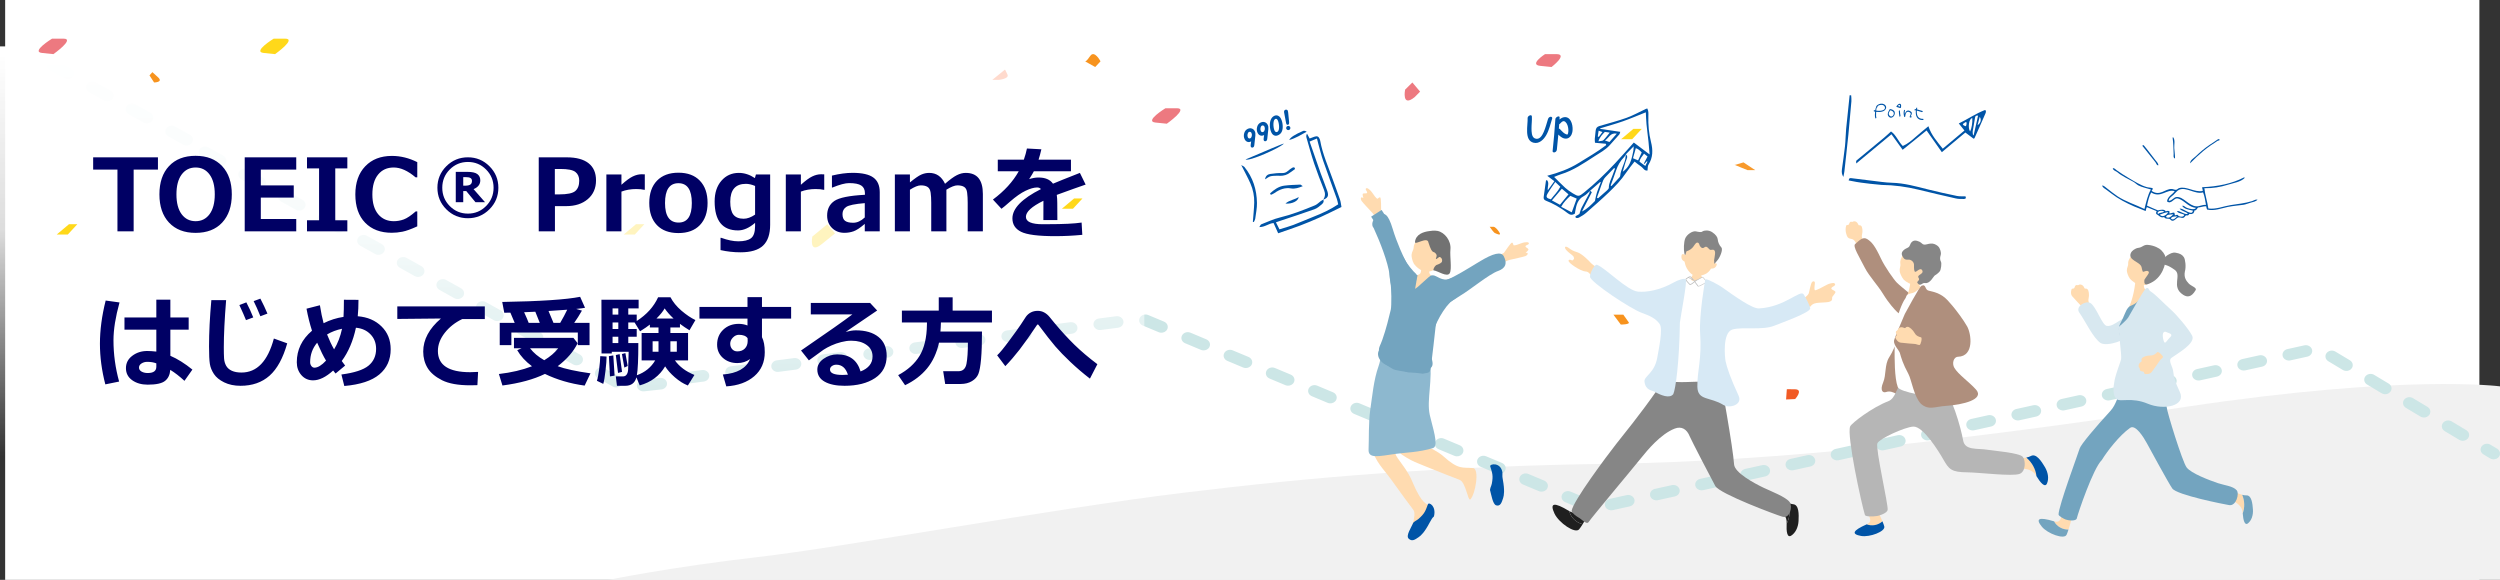 <svg width="970" height="225" viewBox="0 0 970 225" fill="none" xmlns="http://www.w3.org/2000/svg">
<rect x="0" y="0" width="970" height="225" fill="#333333" stroke="none"/>
<path d="M962 0H2V225H962V0Z" fill="white"/>
<path d="M236 224.995H970V149.903C970 149.903 933.323 145.04 847.886 157.887C762.449 170.735 689.876 178.992 624.678 179.943C559.481 180.893 510.521 184.92 458.769 191.23C407.017 197.54 327.869 212.253 294.07 216.133C260.27 220.018 236 225 236 225V224.995Z" fill="#F1F1F1"/>
<path d="M614.325 197.617C614.034 197.596 613.744 197.533 613.461 197.415L607.318 194.843C606.071 194.322 605.527 192.987 606.101 191.854C606.675 190.721 608.144 190.228 609.391 190.749L615.534 193.321C616.781 193.842 617.324 195.177 616.75 196.31C616.306 197.186 615.32 197.679 614.317 197.617H614.325ZM624.982 197.999C623.933 197.93 623.008 197.262 622.748 196.282C622.426 195.073 623.237 193.856 624.568 193.557L631.14 192.105C632.471 191.813 633.81 192.55 634.139 193.759C634.46 194.968 633.649 196.185 632.318 196.484L625.747 197.936C625.494 197.992 625.234 198.013 624.982 197.992V197.999ZM642.508 194.127C641.46 194.058 640.534 193.391 640.274 192.411C639.953 191.201 640.764 189.985 642.095 189.686L648.666 188.233C649.997 187.941 651.336 188.678 651.665 189.887C651.994 191.097 651.175 192.313 649.844 192.612L643.273 194.065C643.02 194.12 642.76 194.141 642.508 194.12V194.127ZM597.939 190.763C597.648 190.742 597.357 190.68 597.074 190.562L590.931 187.99C589.684 187.468 589.141 186.134 589.715 185.001C590.289 183.868 591.757 183.374 593.004 183.896L599.147 186.468C600.394 186.989 600.937 188.323 600.364 189.456C599.92 190.332 598.933 190.826 597.931 190.763H597.939ZM660.042 190.249C658.994 190.179 658.068 189.512 657.808 188.532C657.487 187.323 658.297 186.106 659.628 185.807L666.2 184.355C667.531 184.063 668.87 184.799 669.199 186.009C669.52 187.218 668.709 188.435 667.378 188.734L660.807 190.186C660.554 190.242 660.294 190.263 660.042 190.242V190.249ZM581.545 183.91C581.254 183.889 580.963 183.826 580.68 183.708L574.537 181.136C573.29 180.615 572.747 179.28 573.321 178.147C573.895 177.014 575.363 176.521 576.61 177.042L582.753 179.614C584 180.135 584.543 181.47 583.97 182.603C583.526 183.479 582.539 183.972 581.537 183.91H581.545ZM677.568 186.377C676.52 186.308 675.594 185.64 675.334 184.66C675.013 183.451 675.824 182.235 677.155 181.936L683.726 180.483C685.057 180.191 686.396 180.928 686.725 182.137C687.046 183.347 686.235 184.563 684.904 184.862L678.333 186.315C678.08 186.37 677.82 186.391 677.568 186.37V186.377ZM565.158 177.056C564.868 177.035 564.577 176.973 564.294 176.855L558.151 174.283C556.904 173.761 556.361 172.427 556.935 171.294C557.508 170.161 558.977 169.667 560.224 170.189L566.367 172.761C567.614 173.282 568.157 174.616 567.583 175.749C567.14 176.625 566.153 177.119 565.151 177.056H565.158ZM695.094 182.506C694.046 182.436 693.12 181.769 692.86 180.789C692.539 179.579 693.35 178.363 694.681 178.064L701.252 176.611C702.583 176.319 703.922 177.056 704.251 178.266C704.58 179.475 703.762 180.691 702.43 180.99L695.859 182.443C695.607 182.499 695.346 182.52 695.094 182.499V182.506ZM548.772 170.21C548.481 170.189 548.19 170.126 547.907 170.008L541.764 167.436C540.518 166.915 539.974 165.58 540.548 164.447C541.122 163.314 542.591 162.821 543.838 163.342L549.981 165.914C551.228 166.435 551.771 167.77 551.197 168.903C550.753 169.779 549.766 170.272 548.764 170.21H548.772ZM712.628 178.627C711.58 178.558 710.654 177.89 710.394 176.91C710.073 175.701 710.884 174.484 712.215 174.185L718.786 172.733C720.117 172.441 721.456 173.178 721.785 174.387C722.114 175.596 721.295 176.813 719.964 177.112L713.393 178.564C713.14 178.62 712.88 178.641 712.628 178.62V178.627ZM265.843 148.933C264.703 148.857 263.732 148.071 263.563 147.001C263.372 145.77 264.313 144.623 265.667 144.45L272.361 143.581C273.715 143.407 274.977 144.262 275.169 145.492C275.36 146.723 274.419 147.87 273.065 148.043L266.371 148.912C266.195 148.933 266.011 148.94 265.843 148.926V148.933ZM532.385 163.356C532.095 163.335 531.804 163.273 531.521 163.154L525.378 160.583C524.131 160.061 523.588 158.727 524.162 157.594C524.735 156.461 526.204 155.967 527.451 156.489L533.594 159.06C534.841 159.582 535.384 160.916 534.811 162.049C534.367 162.925 533.38 163.419 532.378 163.356H532.385ZM283.698 146.611C282.558 146.535 281.587 145.75 281.419 144.679C281.227 143.449 282.168 142.302 283.522 142.128L290.216 141.259C291.57 141.086 292.832 141.94 293.024 143.171C293.215 144.401 292.274 145.548 290.92 145.722L284.226 146.591C284.05 146.611 283.867 146.618 283.698 146.604V146.611ZM730.154 174.755C729.106 174.686 728.18 174.019 727.92 173.039C727.599 171.829 728.41 170.613 729.741 170.314L736.312 168.861C737.643 168.569 738.982 169.306 739.311 170.515C739.633 171.725 738.822 172.941 737.49 173.24L730.919 174.693C730.667 174.748 730.407 174.769 730.154 174.748V174.755ZM301.561 144.297C300.421 144.22 299.45 143.435 299.281 142.364C299.09 141.134 300.031 139.987 301.385 139.814L308.079 138.945C309.433 138.771 310.695 139.626 310.887 140.856C311.078 142.086 310.137 143.233 308.783 143.407L302.089 144.276C301.913 144.297 301.729 144.304 301.561 144.29V144.297ZM515.999 156.502C515.708 156.482 515.418 156.419 515.135 156.301L508.992 153.729C507.745 153.208 507.202 151.873 507.775 150.74C508.349 149.607 509.818 149.114 511.065 149.635L517.208 152.207C518.455 152.728 518.998 154.063 518.424 155.196C517.98 156.072 516.994 156.565 515.992 156.502H515.999ZM747.68 170.884C746.632 170.814 745.707 170.147 745.447 169.167C745.125 167.957 745.936 166.741 747.267 166.442L753.839 164.989C755.17 164.698 756.508 165.434 756.837 166.644C757.159 167.853 756.348 169.07 755.017 169.368L748.445 170.821C748.193 170.877 747.933 170.898 747.68 170.877V170.884ZM319.416 141.975C318.276 141.899 317.305 141.113 317.137 140.043C316.945 138.813 317.886 137.666 319.24 137.492L325.934 136.623C327.288 136.449 328.55 137.304 328.742 138.535C328.933 139.765 327.992 140.912 326.638 141.086L319.944 141.954C319.768 141.975 319.585 141.982 319.416 141.968V141.975ZM337.271 139.654C336.132 139.577 335.16 138.792 334.992 137.721C334.801 136.491 335.741 135.344 337.096 135.17L343.789 134.302C345.143 134.128 346.406 134.983 346.597 136.213C346.788 137.443 345.847 138.59 344.493 138.764L337.799 139.633C337.623 139.654 337.44 139.661 337.271 139.647V139.654ZM765.214 167.005C764.166 166.936 763.241 166.268 762.98 165.288C762.659 164.079 763.47 162.863 764.801 162.564L771.372 161.111C772.704 160.819 774.042 161.556 774.371 162.765C774.693 163.975 773.882 165.191 772.551 165.49L765.979 166.943C765.727 166.998 765.467 167.019 765.214 166.998V167.005ZM499.605 149.649C499.314 149.628 499.024 149.566 498.741 149.447L492.598 146.876C491.351 146.354 490.808 145.02 491.381 143.887C491.955 142.754 493.424 142.26 494.671 142.782L500.814 145.353C502.061 145.875 502.604 147.209 502.03 148.342C501.586 149.218 500.6 149.712 499.598 149.649H499.605ZM967.351 178.224C966.938 178.196 966.532 178.078 966.158 177.855L963.58 176.305C962.44 175.617 962.126 174.22 962.876 173.185C963.633 172.149 965.171 171.864 966.311 172.545L968.889 174.095C970.029 174.783 970.342 176.18 969.593 177.216C969.08 177.918 968.208 178.279 967.343 178.224H967.351ZM355.134 137.332C353.994 137.256 353.023 136.47 352.855 135.4C352.663 134.169 353.604 133.023 354.958 132.849L361.652 131.98C363.006 131.806 364.268 132.661 364.46 133.891C364.651 135.122 363.71 136.269 362.356 136.442L355.662 137.311C355.486 137.332 355.303 137.339 355.134 137.325V137.332ZM782.74 163.134C781.692 163.064 780.767 162.397 780.507 161.417C780.185 160.207 780.996 158.991 782.327 158.692L788.899 157.239C790.23 156.947 791.569 157.684 791.898 158.894C792.219 160.103 791.408 161.319 790.077 161.618L783.505 163.071C783.253 163.127 782.993 163.148 782.74 163.127V163.134ZM483.219 142.795C482.928 142.775 482.637 142.712 482.354 142.594L476.211 140.022C474.964 139.501 474.421 138.166 474.995 137.033C475.569 135.9 477.038 135.407 478.285 135.928L484.427 138.5C485.674 139.021 486.218 140.356 485.644 141.489C485.2 142.364 484.213 142.858 483.211 142.795H483.219ZM372.989 135.01C371.85 134.934 370.878 134.149 370.71 133.078C370.519 131.848 371.459 130.701 372.814 130.527L379.507 129.658C380.861 129.485 382.124 130.34 382.315 131.57C382.506 132.8 381.565 133.947 380.211 134.121L373.517 134.99C373.341 135.01 373.158 135.017 372.989 135.004V135.01ZM955.371 171.03C954.958 171.002 954.553 170.884 954.178 170.661L948.532 167.269C947.392 166.581 947.078 165.184 947.828 164.148C948.586 163.113 950.123 162.828 951.263 163.509L956.909 166.901C958.049 167.589 958.362 168.986 957.613 170.022C957.1 170.724 956.228 171.085 955.363 171.03H955.371ZM800.267 159.262C799.219 159.192 798.293 158.525 798.033 157.545C797.712 156.336 798.523 155.119 799.854 154.82L806.425 153.368C807.756 153.076 809.095 153.813 809.424 155.022C809.745 156.231 808.934 157.448 807.603 157.747L801.032 159.199C800.779 159.255 800.519 159.276 800.267 159.255V159.262ZM390.852 132.689C389.712 132.612 388.741 131.827 388.573 130.757C388.381 129.526 389.322 128.379 390.676 128.206L397.37 127.337C398.724 127.163 399.986 128.018 400.178 129.248C400.369 130.479 399.428 131.625 398.074 131.799L391.38 132.668C391.204 132.689 391.021 132.696 390.852 132.682V132.689ZM466.832 135.949C466.542 135.928 466.251 135.865 465.968 135.747L459.825 133.175C458.578 132.654 458.035 131.32 458.609 130.187C459.182 129.054 460.651 128.56 461.898 129.081L468.041 131.653C469.288 132.175 469.831 133.509 469.257 134.642C468.814 135.518 467.827 136.011 466.825 135.949H466.832ZM408.707 130.374C407.568 130.298 406.596 129.512 406.428 128.442C406.237 127.212 407.177 126.065 408.532 125.891L415.225 125.022C416.579 124.848 417.842 125.703 418.033 126.934C418.224 128.164 417.283 129.311 415.929 129.485L409.235 130.353C409.059 130.374 408.876 130.381 408.707 130.367V130.374ZM817.801 155.39C816.753 155.321 815.827 154.654 815.567 153.673C815.245 152.464 816.056 151.248 817.387 150.949L823.959 149.496C825.29 149.204 826.629 149.941 826.958 151.15C827.279 152.36 826.468 153.576 825.137 153.875L818.566 155.328C818.313 155.383 818.053 155.404 817.801 155.383V155.39ZM940.324 161.994C939.91 161.966 939.505 161.848 939.13 161.625L933.484 158.233C932.344 157.545 932.031 156.148 932.781 155.112C933.538 154.077 935.076 153.792 936.215 154.473L941.861 157.865C943.001 158.553 943.315 159.95 942.565 160.986C942.052 161.688 941.18 162.049 940.316 161.994H940.324ZM426.563 128.053C425.423 127.976 424.451 127.191 424.283 126.12C424.092 124.89 425.033 123.743 426.387 123.569L433.08 122.701C434.435 122.527 435.697 123.382 435.888 124.612C436.079 125.842 435.138 126.989 433.784 127.163L427.09 128.032C426.915 128.053 426.731 128.06 426.563 128.046V128.053ZM450.446 129.095C450.155 129.074 449.865 129.012 449.582 128.894L443.439 126.322C442.192 125.801 441.648 124.466 442.222 123.333C442.796 122.2 444.265 121.707 445.512 122.228L451.655 124.8C452.902 125.321 453.445 126.656 452.871 127.789C452.427 128.664 451.441 129.158 450.438 129.095H450.446ZM835.327 151.512C834.279 151.442 833.353 150.775 833.093 149.795C832.772 148.585 833.583 147.369 834.914 147.07L841.485 145.617C842.816 145.326 844.155 146.062 844.484 147.272C844.805 148.481 843.994 149.698 842.663 149.996L836.092 151.449C835.839 151.505 835.579 151.526 835.327 151.505V151.512ZM925.268 152.958C924.855 152.93 924.45 152.812 924.075 152.589L918.429 149.197C917.289 148.509 916.976 147.112 917.725 146.076C918.483 145.041 920.02 144.756 921.16 145.437L926.806 148.829C927.946 149.517 928.259 150.914 927.51 151.95C926.997 152.652 926.125 153.013 925.261 152.958H925.268ZM852.853 147.64C851.805 147.571 850.879 146.903 850.619 145.923C850.298 144.714 851.109 143.497 852.44 143.199L859.011 141.746C860.342 141.454 861.681 142.191 862.01 143.4C862.331 144.61 861.521 145.826 860.189 146.125L853.618 147.578C853.366 147.633 853.105 147.654 852.853 147.633V147.64ZM870.387 143.769C869.339 143.699 868.413 143.032 868.153 142.052C867.832 140.842 868.643 139.626 869.974 139.327L876.545 137.874C877.876 137.582 879.215 138.319 879.544 139.529C879.865 140.738 879.054 141.954 877.723 142.253L871.152 143.706C870.899 143.762 870.639 143.782 870.387 143.762V143.769ZM910.221 143.921C909.807 143.894 909.402 143.775 909.027 143.553L903.382 140.161C902.242 139.473 901.928 138.076 902.678 137.04C903.435 136.004 904.973 135.719 906.113 136.401L911.758 139.793C912.898 140.481 913.212 141.878 912.462 142.914C911.95 143.616 911.077 143.977 910.213 143.921H910.221ZM887.913 139.89C886.865 139.82 885.939 139.153 885.679 138.173C885.358 136.964 886.169 135.747 887.5 135.448L894.071 133.996C895.402 133.704 896.741 134.441 897.07 135.65C897.392 136.859 896.581 138.076 895.25 138.375L888.678 139.827C888.426 139.883 888.166 139.904 887.913 139.883V139.89ZM238.617 150.281C238.334 150.233 238.051 150.136 237.79 149.99L232.022 146.771C230.852 146.118 230.492 144.735 231.204 143.671C231.923 142.608 233.445 142.281 234.616 142.927L240.384 146.146C241.554 146.799 241.914 148.182 241.202 149.246C240.644 150.066 239.604 150.455 238.617 150.281ZM249.143 151.811C248.11 151.63 247.284 150.865 247.146 149.864C246.986 148.627 247.957 147.508 249.311 147.355L256.028 146.625C257.39 146.479 258.622 147.362 258.79 148.592C258.95 149.83 257.979 150.949 256.625 151.102L249.908 151.832C249.648 151.859 249.388 151.852 249.143 151.811ZM223.24 141.704C222.957 141.655 222.674 141.558 222.414 141.412L216.646 138.194C215.475 137.541 215.116 136.157 215.827 135.094C216.546 134.03 218.069 133.704 219.239 134.35L225.007 137.568C226.178 138.222 226.537 139.605 225.826 140.668C225.267 141.489 224.227 141.878 223.24 141.704ZM207.864 133.134C207.58 133.085 207.297 132.988 207.037 132.842L201.269 129.624C200.099 128.97 199.739 127.587 200.451 126.524C201.17 125.46 202.692 125.133 203.863 125.78L209.631 128.998C210.801 129.651 211.161 131.035 210.449 132.098C209.891 132.918 208.85 133.308 207.864 133.134ZM192.487 124.556C192.204 124.508 191.921 124.41 191.661 124.264L185.893 121.046C184.722 120.393 184.363 119.01 185.074 117.946C185.793 116.883 187.316 116.556 188.486 117.202L194.254 120.421C195.425 121.074 195.784 122.457 195.073 123.521C194.514 124.341 193.474 124.73 192.487 124.556ZM177.118 115.986C176.835 115.937 176.552 115.84 176.292 115.694L170.524 112.476C169.353 111.822 168.994 110.439 169.705 109.376C170.424 108.312 171.947 107.986 173.117 108.632L178.885 111.85C180.056 112.504 180.415 113.887 179.704 114.95C179.145 115.771 178.105 116.16 177.118 115.986ZM161.742 107.409C161.458 107.36 161.175 107.263 160.915 107.117L155.147 103.899C153.977 103.245 153.617 101.862 154.329 100.798C155.048 99.735 156.57 99.408 157.741 100.055L163.509 103.273C164.679 103.926 165.039 105.31 164.327 106.373C163.769 107.193 162.728 107.582 161.742 107.409ZM146.365 98.838C146.082 98.79 145.799 98.692 145.539 98.546L139.771 95.328C138.6 94.675 138.241 93.291 138.952 92.228C139.664 91.165 141.194 90.838 142.364 91.484L148.132 94.703C149.303 95.356 149.662 96.739 148.951 97.803C148.392 98.623 147.352 99.012 146.365 98.838ZM130.988 90.261C130.705 90.212 130.422 90.115 130.162 89.969L124.394 86.751C123.224 86.097 122.864 84.714 123.576 83.651C124.295 82.587 125.817 82.26 126.987 82.907L132.756 86.125C133.926 86.779 134.286 88.162 133.574 89.225C133.016 90.046 131.975 90.435 130.988 90.261ZM115.619 81.684C115.336 81.635 115.053 81.538 114.793 81.392L109.025 78.173C107.855 77.52 107.495 76.137 108.207 75.073C108.926 74.01 110.448 73.683 111.618 74.33L117.387 77.548C118.557 78.201 118.917 79.585 118.205 80.648C117.647 81.468 116.606 81.857 115.619 81.684ZM100.243 73.113C99.96 73.065 99.677 72.967 99.417 72.821L93.649 69.603C92.478 68.95 92.119 67.567 92.83 66.503C93.549 65.439 95.072 65.113 96.242 65.759L102.01 68.978C103.181 69.631 103.54 71.014 102.829 72.078C102.27 72.898 101.23 73.287 100.243 73.113ZM84.866 64.536C84.583 64.487 84.3 64.39 84.04 64.244L78.272 61.026C77.102 60.372 76.742 58.989 77.454 57.926C78.173 56.862 79.695 56.535 80.865 57.182L86.633 60.4C87.804 61.053 88.163 62.437 87.452 63.5C86.894 64.32 85.853 64.71 84.866 64.536ZM71.9 56.41C71.617 56.362 71.333 56.264 71.073 56.118L65.305 52.9C64.135 52.247 63.775 50.864 64.487 49.8C65.206 48.737 66.728 48.41 67.899 49.056L73.667 52.275C74.837 52.928 75.197 54.311 74.485 55.375C73.927 56.195 72.886 56.584 71.9 56.41ZM56.523 47.84C56.24 47.791 55.957 47.694 55.697 47.548L49.929 44.33C48.758 43.676 48.399 42.293 49.11 41.23C49.829 40.166 51.352 39.84 52.522 40.486L58.29 43.704C59.461 44.358 59.82 45.741 59.109 46.804C58.55 47.624 57.51 48.014 56.523 47.84ZM41.146 39.263C40.863 39.214 40.58 39.117 40.32 38.971L34.552 35.752C33.382 35.099 33.022 33.716 33.733 32.652C34.453 31.589 35.975 31.262 37.145 31.909L42.914 35.127C44.084 35.78 44.444 37.163 43.732 38.227C43.174 39.047 42.133 39.436 41.146 39.263ZM25.777 30.685C25.494 30.637 25.211 30.539 24.951 30.393L19.183 27.175C18.013 26.522 17.653 25.139 18.365 24.075C19.084 23.012 20.606 22.685 21.776 23.331L27.545 26.549C28.715 27.203 29.075 28.586 28.363 29.65C27.805 30.47 26.764 30.859 25.777 30.685Z" fill="#CCE6E6"/>
<rect y="18" width="444" height="159" fill="url(#paint0_linear_253_62961)"/>
<path d="M547.995 32L545.183 34.779C545.183 34.779 543.756 41.841 548.874 37.696L551 35.551L547.995 32Z" fill="#ED7980"/>
<path d="M599.466 21C599.466 21 593.148 25.091 597.572 25.546L601.996 26C601.996 26 608.507 21 603.917 21C599.327 21 599.466 21 599.466 21Z" fill="#ED7980"/>
<path d="M633.754 50L629 54H633.301L637 50H633.754Z" fill="#FFD81A"/>
<path d="M58.003 29.252L59.785 32C59.785 32 63.495 31.959 61.312 29.979L59.126 28L58 29.248L58.003 29.252Z" fill="#F7931E"/>
<path d="M389.928 27L385 31H387.464C387.464 31 391.6 30.608 390.926 29.002C390.251 27.397 389.928 27.005 389.928 27.005V27Z" fill="#FFDACD"/>
<path d="M320.995 87L315.183 91.779C315.183 91.779 313.756 98.841 318.874 94.696L324 90.551L320.995 87Z" fill="#FFF4BF"/>
<path d="M452.191 42C452.191 42 443.872 47.091 448.296 47.546L452.721 48C452.721 48 461.231 42 456.641 42C452.052 42 452.191 42 452.191 42Z" fill="#ED7980"/>
<path d="M20.191 15C20.191 15 11.872 20.091 16.296 20.546L20.721 21C20.721 21 29.231 15 24.641 15C20.052 15 20.191 15 20.191 15Z" fill="#ED7980"/>
<path d="M421 23.799L424.941 26L427 23.799C427 23.799 424.661 19.275 422.995 21.73C421.33 24.186 421 23.799 421 23.799Z" fill="#F7931E"/>
<path d="M416.754 77L412 81H416.301L420 77H416.754Z" fill="#FFD81A"/>
<path d="M106.191 15C106.191 15 97.872 20.091 102.296 20.546L106.721 21C106.721 21 115.231 15 110.641 15C106.052 15 106.191 15 106.191 15Z" fill="#FFD81A"/>
<path d="M26.754 87L22 91H26.301L30 87H26.754Z" fill="#FFD81A"/>
<path d="M246.754 87L242 91H246.301L250 87H246.754Z" fill="#FFF4BF"/>
<path d="M578.002 88C579.788 90.597 580.078 90.438 580.078 90.438C580.078 90.438 583.032 91.992 581.616 89.933C580.2 87.874 579.509 88.002 579.509 88.002H578L578.002 88Z" fill="#F7931E"/>
<path d="M693.285 151.047L693 155L696.518 154.828C696.518 154.828 699.853 151.135 696.518 151.042C693.182 150.948 693.285 151.042 693.285 151.042V151.047Z" fill="#F15A24"/>
<path d="M676.484 63L681 66H677.998C677.998 66 672.709 63.872 673.013 63.913L673.312 63.954L676.484 63Z" fill="#F89A2C"/>
<path d="M626 122.08C629.474 126.832 628.925 125.932 628.925 125.932C628.925 125.932 632.593 125.932 631.917 125.007C629.163 121.239 629.885 122.08 629.885 122.08L627.107 122.081L626 122.08Z" fill="#F7931E"/>
<path d="M543.204 160.499C543.457 158.892 551.469 161.57 553.355 162.859C554.93 163.937 550.429 168.129 550.342 170.8C550.328 171.314 551.238 171.893 552.567 172.588C554.706 173.71 557.914 175.136 560.016 177.026C565.976 182.404 567.486 181.239 571.511 181.608C574.198 181.854 572.399 192.018 570.456 193.806C569.466 194.313 568.765 187.052 566.273 186.154C563.802 185.264 559.756 183.613 552.712 180.797C549.598 179.552 548.11 178.973 545.914 177.663C545.35 177.33 544.743 176.946 544.042 176.49C540.64 174.268 542.316 166.174 543.212 160.492L543.204 160.499Z" fill="#FFDBB0"/>
<path d="M536.219 158.615C536.66 157.044 543.718 158.898 545.9 159.578C550.61 161.055 541.052 172.833 541.457 176.076C541.507 176.489 541.832 177.068 542.316 177.784C543.675 179.79 546.319 182.91 547.916 186.725C551.925 196.331 553.623 195.187 555.191 196.744C557.654 199.183 550.401 206.017 547.807 206.495C546.695 206.393 549.975 199.878 548.342 197.786C546.724 195.708 544.18 192.147 539.723 186.001C538.148 183.829 536.746 182.28 535.467 180.499C534.731 179.471 534.044 178.371 533.387 177.031C531.862 173.904 535.272 161.945 536.212 158.615H536.219Z" fill="#FFDBB0"/>
<path d="M541.075 131.112C535.233 130.039 536.723 136.906 534.903 141.999C532.944 147.497 532.45 153.805 531.699 158.733C530.933 163.795 531.19 170.658 531.006 174.386C530.822 178.091 534.771 177.056 541.541 176.096C545.062 175.601 550.565 175.511 556.009 173.846C558.462 173.096 555.707 165.431 554.742 160.953C553.475 155.08 555.98 148.058 554.742 138.082C551.87 128.086 550.486 135.955 543.09 134.597L541.075 131.112Z" fill="#8DB8CF"/>
<path d="M551.524 102.664C551.719 102.671 554.305 102.953 554.551 102.939C554.63 103.359 554.428 105.682 554.703 106.182C555.324 107.326 556.819 108.115 557.636 108.723C558.503 109.374 559.738 109.758 559.601 110.793C559.536 112.234 559.225 117.525 559.146 118.01C558.64 121.232 552.68 121.015 551.358 120.921C546.365 120.559 542.934 118.923 542.977 114.167C543.309 112.19 544.87 109.36 547.362 107.47C548.005 106.978 550.238 107.014 551.032 106.131C551.538 105.566 551.531 102.953 551.538 102.671L551.524 102.664Z" fill="#FFDBB0"/>
<path d="M557.647 103.873C555.805 105.393 553.702 105.705 552.228 105.162C550.762 104.626 549.555 103.649 548.602 102.36C547.915 101.129 547.641 99.537 547.684 98.907C547.727 98.335 547.915 97.698 548.204 97.141C548.869 95.823 547.915 95.497 549.902 93.079C550.509 92.341 553.753 89.141 557.791 90.379C561.339 91.465 561.512 100.695 557.647 103.873Z" fill="#FFDBB0"/>
<path d="M554.228 94.086C553.91 91.61 548.853 95.287 549.011 93.89C549.344 90.864 552.306 89.945 554.567 89.663C555.095 89.597 556.446 89.33 557.775 89.597C560.513 90.14 563.114 93.383 562.767 96.8C562.493 99.529 563.389 104.429 562.5 106C561.503 107.759 557.652 104.959 556.258 104.923C555.868 104.915 556.655 102.802 557.789 102.657C559.61 101.976 559.574 101.376 559.523 100.767C559.466 100.159 558.729 99.464 558.281 99.812C556.07 101.556 557.782 99.609 557.363 98.835C556.222 96.728 555.94 99.522 554.235 94.1L554.228 94.086Z" fill="#727272"/>
<path d="M536.153 90.024C536.182 89.648 534.679 86.549 534.65 86.484C534.036 84.957 533.183 83.364 532.519 82.64C531.854 81.924 528.639 78.514 528.307 77.978C527.974 77.443 527.851 76.827 528.249 76.574C528.502 76.407 528.812 76.885 528.935 76.835C529.051 76.769 528.849 76.501 528.805 76.176C528.718 75.474 528.531 75.075 529.224 75.032C529.918 74.989 530.358 75.155 530.452 74.721C530.546 74.279 529.542 73.497 530.019 73.121C530.489 72.737 531.052 73.353 531.587 73.78C531.998 74.113 532.865 75.379 533.508 76.277C533.797 76.624 534.188 76.987 534.289 77.059C534.621 77.312 534.975 76.444 535.481 76.588C535.994 76.733 535.799 80.939 535.878 81.663C535.9 81.837 539.093 87.809 539.339 88.591C539.642 89.561 536.08 90.922 536.145 90.024H536.153Z" fill="#FFDBB0"/>
<path d="M546.119 102.736C544.631 100.108 541.813 93.68 540.412 88.953C538.475 82.43 537.002 82.667 535.398 83.35C532.082 84.761 532.023 87.5 532.97 88.446C535.477 93.919 538.526 101.665 539.191 106.805C539.841 111.85 539.79 113.609 542.037 111.561C543.93 109.838 548.12 106.283 546.112 102.736H546.119Z" fill="#73A4BF"/>
<path d="M536.062 81.46L537.49 83.687L533.429 86.291L532.001 84.065L536.062 81.46Z" fill="#73A4BF"/>
<path d="M578.61 104.879C578.798 104.553 581.781 102.845 581.839 102.802C583.205 101.889 584.808 101.05 585.762 100.833C586.716 100.615 591.289 99.616 591.867 99.363C592.445 99.11 592.886 98.668 592.705 98.234C592.582 97.951 592.062 98.169 591.99 98.06C591.932 97.944 592.25 97.836 592.467 97.59C592.936 97.054 593.312 96.837 592.763 96.402C592.214 95.968 591.759 95.867 591.925 95.454C592.098 95.041 593.362 94.962 593.189 94.375C593.016 93.796 592.207 93.984 591.52 94.035C591 94.079 589.562 94.636 588.529 95.005C588.096 95.128 587.568 95.208 587.438 95.208C587.026 95.23 587.221 94.317 586.716 94.144C586.21 93.97 584.007 97.561 583.53 98.103C583.414 98.234 577.418 101.361 576.775 101.875C575.98 102.505 578.155 105.639 578.602 104.865L578.61 104.879Z" fill="#FFDBB0"/>
<path d="M561.601 108.477C564.419 107.399 569.57 104.228 573.768 101.658C579.497 98.161 582.5 97.5 583.5 99.5C584.75 102 584.424 104.003 581.224 105.147C577.72 106.392 570.661 112.307 566.536 114.753C562.468 117.171 561.211 118.959 560.236 116.585C559.261 114.218 557.794 109.925 561.601 108.47V108.477Z" fill="#73A4BF"/>
<path d="M549.873 106.711C550.502 106.826 548.111 111.551 549 112C549.564 112.282 554.858 106.544 555.472 106.87C557.64 108.014 557.575 119.524 557.365 124.714C557.206 125.12 557.04 126.401 556.961 127.197C556.831 128.486 555.631 139.272 555.248 141.523C554.714 144.622 555.248 144.5 552 145C550.685 144.689 546.153 144.6 541.305 143.521C539.867 143.203 535.344 139.808 535.467 139.171C535.561 138.678 537.129 129.188 539.145 124.338C541.883 117.801 546.384 106.059 549.88 106.711H549.873Z" fill="#73A4BF"/>
<path d="M535.003 136C535.003 134.5 535.407 134.443 536.339 131.837C537.856 127.595 538.947 122.984 539.626 120.146C539.944 118.814 539.944 111.459 539.38 108.831C538.065 102.772 542.66 95.685 544.936 100.426C545.861 102.359 548.194 105.197 549.531 106.377C550.708 107.412 546.222 123.201 547.067 123.345C548.303 123.563 553.902 106.927 555.852 106.811C557.377 106.724 559.58 109.475 562.738 108.078C568.358 105.595 569.912 112.443 563.742 116.447C560.758 118.387 556.011 126.533 555.852 130.5C555.657 135.611 555.522 133.047 555.002 137C555.852 141.5 558.502 144 546.502 144.5C543.345 144.109 544.693 141.724 543.501 141.5C541.962 141.21 541.903 142.753 540.501 142.5C535.494 141.581 533.904 138.004 535.003 136Z" fill="#73A4BF"/>
<path d="M554.034 195.664C553.088 198.184 552.818 199.215 550.376 201.35C549.563 202.061 548.376 202.35 548.139 203.273C547.59 204.626 545.375 207.851 546.549 208.984C547.875 210.264 549.035 209.361 550.465 208.398C551.325 207.819 552.763 206.501 554.728 202.73C555.342 201.542 555.876 200.85 555.876 200.85C555.876 200.85 556.342 200.487 556.376 200.351C557.376 196.351 554.41 194.673 554.042 195.657L554.034 195.664Z" fill="#0054A7"/>
<path d="M700.198 115.555C701.361 114.563 701.795 114.136 701.896 113.463C701.997 112.782 702.424 111.197 702.691 110.241C702.965 109.286 703.486 108.953 703.948 109.242C704.41 109.539 704.042 110.27 704.013 111.704C703.984 113.137 704.454 112.536 705.205 112.326C705.956 112.116 709.049 110.227 709.894 110.053C710.739 109.879 711.707 109.525 712.003 110.227C712.3 110.929 710.746 111.226 710.595 111.769C710.443 112.312 711.021 112.377 711.758 112.84C712.495 113.304 712.061 113.637 711.555 114.375C711.05 115.113 710.826 115.034 710.855 115.794C710.891 116.554 710.667 116.655 710.06 116.995C709.446 117.336 707.567 117.328 705.964 117.444C704.36 117.56 703.377 117.741 702.489 118.856C702.431 118.928 702.337 119.022 702.214 119.145C701.203 118.212 700.112 117.343 699.035 116.387C699.599 115.996 700.01 115.7 700.198 115.548V115.555Z" fill="#FFDBB0"/>
<path d="M625.544 108.244C623.427 106.492 617.828 102.749 617.207 101.982C616.585 101.214 613.717 98.391 612.07 97.899C610.43 97.407 609.621 96.929 608.876 96.357C607.099 94.996 606.81 96.046 607.742 97.052C609.274 98.717 610.531 99.035 610.661 99.933C610.74 100.454 610.849 100.324 610.278 100.946C609.902 101.352 609.144 100.309 608.616 101.019C608.147 101.945 613.45 105.254 615.046 105.319C616.6 105.384 616.636 106.289 618.102 107.527C619.569 108.765 622.069 110.719 623.145 111.313C624.222 111.906 627.661 109.988 625.544 108.236V108.244Z" fill="#FFDBB0"/>
<path d="M659.565 104.632C659.413 104.632 657.412 104.776 657.224 104.755C657.145 105.095 656.899 106.355 656.704 106.775C656.509 107.195 655.121 109.598 654.934 109.808C657.137 111.835 660.223 111.582 661.718 109.75C661.321 109.54 660.107 107.267 659.934 106.434C659.811 105.826 659.565 104.856 659.565 104.632Z" fill="#FFDBB0"/>
<path d="M653.773 98.993C654.488 95.127 656.872 90.87 661.532 92.043C666.192 93.209 666.409 98.428 665.224 102.178C665.499 102.019 666.257 102.149 666.098 102.779C666.026 103.068 665.744 103.575 665.282 103.908C664.74 104.292 664.169 104.169 663.88 104.226C663.389 105.117 662.573 105.834 661.958 106.195C661.077 106.717 659.112 107.303 657.58 106.963C656.359 106.688 655.117 105.24 654.539 104.197C653.997 103.213 653.744 102.344 653.607 101.512C653.375 101.331 652.877 101.143 652.566 100.563C652.299 100.057 652.328 98.862 652.667 98.681C653.18 98.399 653.693 98.855 653.787 99.007L653.773 98.993Z" fill="#FFDBB0"/>
<path d="M660.606 89.748C661.054 89.444 662.846 89.104 664.298 90.06C665.75 91.015 666.429 92.029 666.494 92.941C666.552 93.853 667.029 95.084 667.867 95.981C668.705 96.879 667.166 100.165 666.357 101.005C665.548 101.852 665.44 102.308 665.122 102.229C664.804 102.149 665.346 101.758 665.1 101.497C664.854 101.23 665.678 98.515 665.396 97.581C665.107 96.647 664.457 96.901 663.8 96.966C662.947 97.045 662.434 94.946 661.17 96.054C660.411 96.712 659.465 95.569 659.356 94.946C659.248 94.323 658.764 93.947 658.266 94.186C657.998 94.309 657.435 95.011 657.001 95.713C656.568 96.416 655.274 97.255 654.733 97.364C654.184 97.472 654.285 97.74 654.14 98.204C653.988 98.674 653.793 99.594 653.519 98.24C653.244 96.886 653.273 94.012 653.866 92.514C654.458 91.015 656.669 89.517 657.969 89.77C659.27 90.023 660.18 90.241 660.621 89.748H660.606Z" fill="#868686"/>
<path d="M608.871 198.298C612.512 200.477 612.129 195.352 615.9 193.556C615.9 193.556 618.855 193.535 618.4 195.2C618.053 196.467 615.799 200.651 614.072 203.38C611.471 202.765 609.463 200.745 608.863 198.298H608.871Z" fill="#1F1F1F"/>
<path d="M608.841 198.291C608.841 198.291 608.855 198.298 608.87 198.306C609.469 200.752 611.478 202.772 614.079 203.387C613.537 204.242 613.053 204.951 612.692 205.385C611.167 207.217 604.781 202.823 603.126 199.239C601.226 195.12 602.859 194.664 608.848 198.291H608.841Z" fill="#1F1F1F"/>
<path d="M693.943 195.157C691.913 194.339 689.558 192.681 687.773 191.595C685.389 192.558 684.587 193.876 688.163 196.25C691.74 198.624 693.38 200.217 693.213 203.134C693.213 203.163 693.213 203.185 693.213 203.214C694.456 200.89 694.716 197.799 693.943 195.157Z" fill="#1F1F1F"/>
<path d="M693.943 195.157C694.723 197.799 694.463 200.89 693.214 203.214C693.062 206.102 693.38 208.839 694.991 207.825C696.609 206.804 697.707 204.654 697.837 202.128C697.967 199.602 698.04 195.83 695.749 195.642C695.2 195.598 694.586 195.417 693.943 195.164V195.157Z" fill="#1F1F1F"/>
<path d="M647.592 144.714C646.826 145.257 644.846 148.666 642.787 151.598C636.162 161.067 629.906 168.661 627.088 172.251C623.49 176.841 610.283 194.483 609.792 198.218C609.698 198.92 611.765 200.44 612.509 200.817C613.657 201.396 615.579 203.727 616.374 202.554C617.739 200.549 633.027 182.335 636.87 177.558C639.095 174.785 644.355 168.378 649.817 166.286C652.447 165.28 654.506 166.489 655.64 169.37C656.117 170.579 664.266 186.302 665.531 188.568C667.243 191.638 689.22 199.796 691.561 200.484C694.523 201.353 695.549 196.553 694.444 194.888C693.107 192.868 686.85 190.487 684.271 189.249C680.644 187.511 673.001 183.414 672.82 180.156C672.502 174.481 667.64 146.458 666.874 145.003C666.108 143.548 647.577 144.714 647.577 144.714H647.592Z" fill="#868686"/>
<path d="M651.698 109.778C651.914 109.112 655.361 107.599 655.83 108.244C656.192 108.75 657.326 109.496 658.251 109.134C659.284 108.729 660.057 108.374 660.425 108.208C661.126 107.896 663.705 109.778 664.392 110.126C664.587 110.213 667.491 112.768 667.635 113.825C667.657 119.457 666.313 121.839 667.13 127.471C667.043 127.941 667.115 129.353 667.195 130.229C667.317 131.648 667.737 143.556 668.242 146.01C668.748 148.457 668.748 149.166 667.787 148.906C666.826 148.645 666.118 148.001 664.644 147.929C663.163 147.856 652.948 148.406 651.344 148.233C649.74 148.059 643.895 148.551 643.902 147.842C643.902 147.291 645.167 136.317 646.366 130.685C647.991 123.091 649.986 116.931 651.727 109.786L651.698 109.778Z" fill="white"/>
<path d="M657.517 109.359C657.915 109.873 658.609 110.771 658.876 111.118L657.517 109.359ZM657.517 109.359C657.338 109.131 657.73 108.938 658.131 108.741C658.279 108.668 658.428 108.595 658.551 108.519L657.517 109.359ZM661.414 108.399C661.602 108.634 661.795 108.875 661.936 109.025L661.937 109.027C662.029 109.213 662.046 109.343 662.025 109.439C662.004 109.534 661.943 109.615 661.837 109.696C661.73 109.777 661.586 109.851 661.415 109.935C661.393 109.946 661.371 109.957 661.348 109.968C661.197 110.042 661.03 110.123 660.863 110.221C660.488 110.441 660.024 110.696 659.635 110.868C659.439 110.955 659.267 111.018 659.137 111.048C659.071 111.062 659.022 111.067 658.988 111.064C658.965 111.062 658.956 111.058 658.954 111.056C658.686 110.708 657.994 109.811 657.597 109.298L657.597 109.298L657.596 109.297C657.576 109.272 657.573 109.255 657.573 109.245C657.573 109.234 657.576 109.217 657.593 109.193C657.63 109.141 657.707 109.082 657.822 109.014C657.926 108.954 658.049 108.893 658.176 108.83C658.187 108.825 658.197 108.82 658.207 108.815C658.344 108.748 658.485 108.678 658.603 108.604C658.798 108.484 659.043 108.348 659.306 108.202C659.318 108.196 659.33 108.189 659.343 108.182C659.618 108.029 659.909 107.867 660.171 107.707L660.171 107.707L660.172 107.706C660.3 107.626 660.391 107.579 660.458 107.554C660.524 107.529 660.56 107.529 660.582 107.533C660.603 107.537 660.624 107.549 660.659 107.577C660.668 107.584 660.678 107.593 660.69 107.603C660.719 107.628 660.757 107.66 660.798 107.689C660.841 107.718 660.914 107.793 661.011 107.905C661.105 108.015 661.215 108.15 661.329 108.292C661.357 108.327 661.385 108.363 661.414 108.399ZM658.955 111.057L658.955 111.057L658.955 111.057Z" fill="white" stroke="#BCBCBC" stroke-width="0.2"/>
<path d="M655.631 110.416L655.704 110.348C655.583 110.217 655.448 110.078 655.313 109.94C655.247 109.872 655.18 109.804 655.116 109.737C654.919 109.532 654.739 109.337 654.613 109.169C654.571 109.112 654.532 109.059 654.494 109.009C654.415 108.904 654.347 108.813 654.292 108.723C654.213 108.594 654.17 108.483 654.17 108.36C654.17 108.337 654.182 108.304 654.231 108.256C654.28 108.208 654.352 108.157 654.443 108.101C654.491 108.071 654.546 108.039 654.603 108.005C654.742 107.924 654.898 107.833 655.036 107.729H655.046L655.074 107.705C655.178 107.617 655.369 107.513 655.556 107.462C655.65 107.436 655.736 107.425 655.807 107.432C655.876 107.439 655.922 107.462 655.951 107.496M655.631 110.416L655.703 110.346C655.704 110.348 655.714 110.357 655.75 110.357C655.786 110.357 655.836 110.348 655.9 110.327C656.029 110.284 656.192 110.201 656.37 110.09C656.726 109.87 657.123 109.554 657.388 109.288C657.434 109.243 657.447 109.216 657.45 109.201C657.453 109.191 657.453 109.178 657.439 109.151C657.423 109.121 657.395 109.085 657.35 109.032C657.341 109.021 657.331 109.009 657.321 108.997C657.283 108.953 657.239 108.901 657.192 108.841L657.192 108.841C657.073 108.687 656.818 108.418 656.561 108.151C656.537 108.126 656.512 108.1 656.487 108.074C656.261 107.839 656.046 107.615 655.951 107.496M655.631 110.416C655.848 110.64 656.917 109.902 657.459 109.359C657.622 109.196 657.551 109.112 657.396 108.931C657.359 108.887 657.316 108.838 657.271 108.78M655.631 110.416C655.51 110.285 655.377 110.148 655.243 110.011C654.975 109.737 654.706 109.46 654.533 109.229C654.493 109.174 654.455 109.123 654.418 109.074C654.219 108.809 654.07 108.61 654.07 108.36C654.07 108.201 654.295 108.07 654.559 107.915C654.705 107.83 654.863 107.737 655.002 107.629L657.271 108.78M655.951 107.496C655.951 107.496 655.95 107.496 655.95 107.496L656.028 107.433M655.951 107.496C655.951 107.496 655.951 107.496 655.951 107.497L656.028 107.433M656.028 107.433C656.12 107.548 656.333 107.769 656.561 108.006C656.837 108.294 657.137 108.605 657.271 108.78M656.028 107.433C655.826 107.187 655.241 107.433 655.01 107.629L657.271 108.78" fill="white" stroke="#BCBCBC" stroke-width="0.2"/>
<path d="M643.944 125.704C642.412 123.612 640.389 122.591 637.037 121.397C632.594 119.804 617.176 109.51 616.923 107.418C616.764 106.094 618.693 102.358 619.661 102.742C623.1 104.096 631.329 112.761 635.527 113.152C638.684 113.449 643.972 112.703 649.673 109.453C650.966 108.714 653.552 107.809 654.065 108.367C654.73 109.091 652.158 122.295 651.797 125.154C651.573 140.711 650.135 150.954 649.239 152.916C647.809 154.791 644.363 153.336 642.065 152.033C640.924 151.389 638.511 151.548 638.063 148.095C637.781 145.938 641.928 144.888 643.012 138.807C643.64 135.282 645.287 127.55 643.944 125.712V125.704Z" fill="#D7E9F5"/>
<path d="M661.714 108.389C662.414 108.077 666.655 110.488 667.681 111.14C673.475 115.23 679.898 119.805 682.485 119.667C692.657 119.132 698.574 112.095 699.86 114.26C700.655 115.592 702.128 118.256 702.36 119.595C702.641 121.245 690.858 125.372 688.496 126.349C683.901 128.253 676.127 126.733 672.233 127.833C668.209 128.969 669.263 138.873 669.516 140.118C670.022 142.565 671.431 146.734 674.566 153.503C676.257 157.144 670.961 158.527 668.743 157.151C663.419 153.858 658.708 155.537 658.578 150.079C658.477 143.752 660.377 139.568 659.64 129.035C659.214 122.867 661.504 108.497 661.714 108.403V108.389Z" fill="#D7E9F5"/>
<path d="M735.698 133.747C734.39 135.535 734.802 135.795 732.982 138.669C731.161 141.543 731.927 145.445 730.648 148.442C729.369 151.439 730.475 152.583 731.811 152.105C734.694 151.07 737.071 154.458 739.491 154.002C741.904 153.538 743.79 151.656 742.749 147.226C741.709 142.795 741.536 135.238 740.177 134.731C738.819 134.224 737.461 133.71 735.713 133.754L735.698 133.747Z" fill="#AF8F7D"/>
<path d="M720.861 95.278C720.298 94.699 720.182 94.381 719.77 93.722C718.853 92.231 717.791 93.063 716.902 92.043C716.541 91.63 715.732 89.538 716.295 87.648C716.512 86.939 717.17 87.692 717.451 86.867C717.921 85.477 718.499 86.287 718.875 86.041C719.518 85.621 720.515 85.962 720.905 86.917C721.295 87.873 721.374 87.004 722.147 87.648C722.617 88.039 722.798 89.762 722.48 90.971C722.169 92.173 722.761 93.143 723.087 93.628C723.419 94.12 721.143 95.568 720.854 95.271L720.861 95.278Z" fill="#FFDBB0"/>
<path d="M743.65 117.032C743.317 115.346 738.173 111.849 736.006 109.692C734.828 108.519 731.303 103.531 729.764 100.23C727.459 95.279 726.202 93.86 724.483 92.767C722.763 91.674 721.326 93.404 719.801 94.685C718.768 95.554 721.412 99.68 723.594 103.973C725.155 107.042 728.615 110.749 730.53 113.891C732.834 117.669 735.132 120.138 736.107 121.064C739.228 124.04 742.79 119.117 743.657 117.032H743.65Z" fill="#AF8F7D"/>
<path d="M724.273 203.445C727.59 201.954 723.811 199.702 724.411 196.177C724.411 196.177 725.848 194.085 726.795 195.221C727.51 196.09 729.338 199.724 730.4 202.279C728.695 203.807 726.289 204.227 724.281 203.445H724.273Z" fill="#FFDBB0"/>
<path d="M724.246 203.452C724.246 203.452 724.26 203.452 724.268 203.444C726.276 204.226 728.682 203.806 730.387 202.279C730.719 203.075 730.979 203.77 731.102 204.241C731.637 206.21 725.423 208.548 722.093 207.947C718.278 207.259 718.755 205.891 724.239 203.459L724.246 203.452Z" fill="#0054A7"/>
<path d="M786.206 177.544C784.032 178.007 781.12 177.942 779.011 178.036C777.544 180.193 777.616 181.757 781.958 181.728C786.3 181.699 788.576 182.119 790.086 184.66C790.1 184.682 790.115 184.703 790.129 184.732C789.869 182.076 788.345 179.325 786.199 177.544H786.206Z" fill="#FFDBB0"/>
<path d="M786.207 177.544C788.353 179.332 789.877 182.076 790.137 184.732C791.64 187.244 793.446 189.365 794.226 187.606C795.014 185.825 794.725 183.408 793.41 181.2C792.095 178.992 790.029 175.785 787.999 176.921C787.507 177.196 786.893 177.392 786.207 177.537V177.544Z" fill="#0054A7"/>
<path d="M737.082 149.811C735.825 150.347 735.486 154.604 732.617 155.689C726.505 158.013 718.472 164.094 717.865 165.448C716.42 168.684 722.264 195.599 723.601 199.826C723.782 200.405 726.202 200.55 728.355 200.203C729.439 200.022 732.148 199.066 732.401 197.879C732.776 196.142 727.567 173.823 728.434 171.956C729.251 170.204 738.91 165.745 742.327 165.52C746.236 165.259 752.456 175.532 754.002 178.239C756.184 182.054 757.073 183.22 763.279 183.263C767.794 183.292 780.734 184.935 783.609 183.864C786.087 182.937 785.95 178.558 784.837 177.255C783.501 175.677 773.625 174.909 771.241 174.518C767.065 173.831 762.398 174.895 761.69 170.848C760.851 166.049 757.167 152.75 753.135 149.319C752.066 148.407 737.061 149.811 737.061 149.811H737.082Z" fill="#B6B6B6"/>
<path d="M741.59 107.021C741.763 107.014 744.09 107.064 744.307 107.021C744.415 107.412 744.458 110.496 744.819 110.887C746.279 112.457 749.646 119.219 749.27 120.457C749.01 120.898 734.98 123.258 737.79 119.45C738.563 118.401 740.868 113.934 741.265 109.12C741.323 108.404 741.597 107.274 741.583 107.014L741.59 107.021Z" fill="#FFDBB0"/>
<path d="M746.151 111.733C745.486 110.734 743.738 113.326 742.112 113.673C739.027 114.332 740.075 114.766 739.114 116.033C738.153 117.3 735.906 122.715 735.704 126.103C735.509 129.44 735.104 131.424 735.111 135.564C735.111 138.598 735.003 146.633 736.347 150.202C737.077 152.149 749.163 154.234 752.14 153.532C755.109 152.83 755.651 128.057 754.849 122.65C754.047 117.242 748.557 114.897 746.158 111.733H746.151Z" fill="white"/>
<path d="M747.755 108.258C746.245 110.09 744.258 110.799 742.719 110.553C741.187 110.307 739.829 109.59 738.652 108.512C737.748 107.44 737.178 105.942 737.098 105.327C737.026 104.762 737.098 104.11 737.264 103.502C737.662 102.091 736.665 101.96 738.146 99.217C738.594 98.384 741.151 94.642 745.32 95.076C748.983 95.46 750.912 104.422 747.747 108.258H747.755Z" fill="#FFDBB0"/>
<path d="M746.095 94.757C746.564 94.96 746.817 94.989 747.742 94.757C748.667 94.518 749.714 94.33 750.675 94.735C751.636 95.148 752.214 95.698 752.453 96.161C752.691 96.624 753.334 97.927 752.98 99.006C752.626 100.078 752.72 100.867 753.081 101.54C753.45 102.206 753.081 104.631 752.677 105.21C752.265 105.789 751.282 106.571 750.74 106.853C750.199 107.136 748.862 110.191 746.94 109.821C745.647 109.575 745.228 111.378 744.014 109.858C743.4 109.09 745.192 108.938 744.404 107.787C743.566 106.557 746.615 106.441 745.828 104.892C745.156 103.574 743.61 105.565 743.126 105.471C742.656 105.384 742.62 104.291 742.634 102.785C742.642 101.844 741.89 100.953 740.857 100.758C740.236 100.642 739.26 101.055 738.567 100.078C737.873 99.1 737.469 98.166 738.545 97.131C739.622 96.096 740.662 96.284 741.023 95.184C741.384 94.084 742.244 93.005 743.805 93.439C745.365 93.874 745.56 94.453 746.088 94.764L746.095 94.757Z" fill="#868686"/>
<path d="M739.024 121.904C739.566 121.036 744.681 111.241 745.599 110.85C747.376 110.09 746.769 112.443 748.294 112.769C753.438 113.869 754.817 115.411 757.498 118.589C759.225 120.638 761.789 124.069 763.249 126.646C764.881 129.534 766.074 138.236 759.701 138.424C757.982 138.475 757.288 140.994 758.271 142.688C759.766 145.265 763.935 148.088 766.68 151.136C770.134 154.973 761.616 157.036 755.106 157.477C750.62 157.774 748.373 159.302 745.324 156.681C742.55 153.793 741.697 147.393 740.455 145.077C738.295 141.074 737.702 138.916 737.124 136.875C736.554 135.536 734.769 133.958 734.863 132.249C734.935 131.438 738.316 123.62 739.032 121.912L739.024 121.904Z" fill="#AF8F7D"/>
<path d="M744.79 133.863C743.908 133.82 743.612 133.458 742.76 133.436C741.914 133.415 739.624 133.176 738.158 133.017C737.565 132.951 736.416 133.103 735.463 131.171C735.109 130.447 736.192 130.548 735.802 129.687C735.145 128.224 736.207 128.441 736.323 127.964C736.525 127.146 737.572 126.675 738.598 127.146C739.624 127.616 739.032 126.863 740.137 126.798C740.802 126.762 742.232 128.007 742.875 129.209C743.518 130.403 744.718 130.736 745.339 130.874C745.968 131.019 745.231 133.878 744.783 133.856L744.79 133.863Z" fill="#FFDBB0"/>
<path d="M796.977 202.28C800.589 203.344 799.122 199.022 801.969 196.641C801.969 196.641 804.505 195.96 804.483 197.495C804.469 198.661 803.457 202.758 802.583 205.487C800.213 205.538 798.039 204.249 796.977 202.28Z" fill="#FFDBB0"/>
<path d="M796.946 202.273C796.946 202.273 796.961 202.273 796.968 202.273C798.03 204.242 800.204 205.531 802.574 205.48C802.3 206.334 802.039 207.051 801.823 207.507C800.92 209.418 794.454 207.073 792.236 204.351C789.693 201.231 790.986 200.478 796.946 202.266V202.273Z" fill="#73A4BF"/>
<path d="M869.972 191.979C868.093 191.472 865.839 190.263 864.156 189.496C862.154 190.596 861.591 191.849 864.994 193.557C868.397 195.266 870.008 196.504 870.174 199.088C870.174 199.11 870.174 199.139 870.174 199.16C871.026 196.981 870.932 194.23 869.964 191.979H869.972Z" fill="#FFDBB0"/>
<path d="M869.968 191.98C870.936 194.231 871.03 196.982 870.178 199.161C870.351 201.724 870.922 204.098 872.229 203.034C873.552 201.963 874.289 199.95 874.137 197.706C873.985 195.462 873.653 192.132 871.608 192.204C871.117 192.226 870.561 192.132 869.961 191.973L869.968 191.98Z" fill="#73A4BF"/>
<path d="M822.408 152.786C821.794 153.343 821.05 157.021 818.904 159.366C812.915 165.896 807.381 172.491 806.926 173.968C806.247 176.19 798.755 196.264 798.719 199.608C798.719 200.238 800.821 201.339 801.515 201.592C802.584 201.983 805.553 202.316 805.813 201.085C806.203 199.29 812.141 181.692 815.5 178.5C817.449 175.29 822.324 168.903 826.5 166C828.552 164.574 831.692 169.582 833 172C833.549 173.013 841.51 187.686 842.861 189.546C844.697 192.073 862.773 195.62 864.911 195.982C867.613 196.438 868.971 191.566 867.83 190.219C866.443 188.583 862.982 188.286 860.584 187.468C857.202 186.325 850.151 183.675 848.41 181.359C846.748 179.144 840.687 159.5 840.687 158C837.674 145.904 841.156 152.323 840.687 151.649C839.856 150.448 822.408 152.8 822.408 152.8V152.786Z" fill="#73A4BF"/>
<path d="M828.816 107.817C828.997 107.817 831.403 107.925 831.634 107.897C831.735 108.309 831.699 111.502 832.067 111.914C833.541 113.579 836.85 120.674 836.424 121.955C836.142 122.404 822.343 124.344 825.356 120.478C826.187 119.414 827.892 114.976 828.433 110.003C828.513 109.265 828.824 108.099 828.816 107.824V107.817Z" fill="#FFDBB0"/>
<path d="M838 102.044C838.788 101.255 840.101 99.516 841.036 98.978C841.971 98.44 842.979 97.839 844.104 98.039C845.858 98.34 846.667 98.803 847.329 99.766C847.917 100.617 848.264 103.608 847.728 105.372C847.266 107.775 848.369 109.026 849.115 109.877C850.165 111.078 852.487 111.566 851.909 112.567C850.218 115.483 848.568 115.345 847.066 114.381C842.223 111.266 846.709 106.811 843.809 104.721C840.91 102.632 840.5 103.057 838 102.056V102.044Z" fill="#868686"/>
<path d="M835.309 108.961C833.669 110.482 831.668 110.916 830.201 110.51C828.727 110.112 827.477 109.294 826.43 108.165C825.65 107.072 825.23 105.624 825.216 105.038C825.202 104.502 825.324 103.908 825.548 103.373C826.069 102.113 825.108 101.874 826.798 99.507C827.311 98.79 830.143 95.62 834.16 96.488C837.693 97.256 838.748 105.769 835.316 108.961H835.309Z" fill="#FFDBB0"/>
<path d="M826.856 97.986C827.109 97.443 828.344 96.328 829.695 96.162C831.364 95.959 831.653 94.881 833.373 95.011C835.771 95.199 837.845 96.336 838.509 97.016C839.933 98.486 840.308 99.528 840.272 100.65C840.236 101.765 839.434 108.099 833.438 110.22C832.477 110.56 831.848 110.459 832.022 108.555C832.686 107.411 833.864 106.166 833.756 105.609C833.64 105.052 832.845 105.015 832.347 105.225C831.097 105.761 831.393 105.385 830.916 103.618C830.338 101.461 825.324 100.998 826.856 97.986Z" fill="#868686"/>
<path d="M808.734 120.385C808.12 119.777 808.141 119.321 807.542 118.749C806.942 118.184 805.439 116.519 804.479 115.448C804.088 115.014 803.156 114.377 803.727 112.357C803.937 111.597 804.659 112.386 804.941 111.503C805.411 110.019 806.046 110.866 806.436 110.598C807.116 110.134 808.178 110.482 808.618 111.488C809.059 112.494 809.117 111.568 809.955 112.241C810.461 112.646 810.692 114.478 810.381 115.774C810.071 117.062 810.728 118.083 811.082 118.59C811.443 119.104 809.052 120.696 808.741 120.385H808.734Z" fill="#FFDBB0"/>
<path d="M811.059 117.562C813.364 118.959 815.596 126.198 817.453 126.458C819.049 126.683 820.668 125.488 822.134 124.584C823.428 123.787 826.021 122.339 826.679 121.869C830.139 121.536 828.593 127.103 827.401 128.92C825.407 131.946 817.778 134.574 815.04 133.104C812.07 131.055 809.188 124.707 806.767 121.283C805.091 118.901 809.332 116.512 811.059 117.562Z" fill="#D8E8F0"/>
<path d="M833.888 115.273C831.764 116.033 831.837 114.701 829.908 116.569C827.596 118.799 826.671 118.205 825.645 119.493C824.619 120.782 824.381 122.288 822.553 125.777C820.927 128.89 824.735 134.529 824.612 137.671C824.489 140.813 826.187 141.037 827.877 142.369C829.575 143.694 830.782 141.327 833.881 140.682C836.981 140.031 837.58 138.938 836.894 133.313C836.208 127.688 838.288 113.702 833.896 115.28L833.888 115.273Z" fill="#73A4BF"/>
<path d="M821.273 154.863C822.732 156.123 827.002 153.973 833.338 156.644C839.573 159.272 848.336 157.52 845.771 152.069C843.965 148.218 843.467 146.654 843.214 144.157C843.004 142.137 841.119 139.922 842.535 138.843C844.449 137.381 852.144 133.24 850.532 130.2C849.095 127.492 844.601 122.222 842.535 120.369C839.486 117.64 836.437 114.324 834.53 113.13C833.468 112.464 833.822 111.32 832.695 111.87C831.77 112.326 826.344 122.28 825.759 123.171C824.574 124.843 822.725 126.168 822.233 126.689C821.655 127.376 823.281 137.359 822.999 139.35C822.876 140.182 821.099 144.446 820.463 147.523C819.914 150.187 819.669 153.647 821.28 154.871L821.273 154.863ZM841.032 129.049C841.415 129.259 843.387 129.577 842.015 130.858C840.642 132.14 840.013 134.073 839.457 132.096C838.901 130.12 838.944 127.854 841.032 129.049Z" fill="#D8E8F0"/>
<path d="M839.223 138.583C838.753 139.307 838.305 139.38 837.872 140.089C837.438 140.799 836.124 142.608 835.278 143.767C834.932 144.237 834.498 145.28 832.41 145.142C831.623 145.091 832.244 144.223 831.326 144.129C829.78 143.969 830.474 143.173 830.134 142.847C829.549 142.275 829.665 141.161 830.561 140.523C831.456 139.886 830.539 140.017 831.023 139.061C831.312 138.482 833.06 137.881 834.39 137.925C835.712 137.961 836.572 137.114 836.991 136.658C837.424 136.194 839.461 138.214 839.23 138.583H839.223Z" fill="#FFDBB0"/>
<path d="M578.205 180.967C579.009 183.535 579.431 184.514 578.82 187.7C578.617 188.76 577.859 189.719 578.24 190.592C578.641 191.997 579.209 195.673 580.502 196.072C582.209 196.599 582.693 194.839 583.228 193.2C583.549 192.215 583.872 190.291 583.1 186.109C582.853 184.796 582.935 184.323 582.935 184.323C582.935 184.323 582.973 183.437 582.935 183.22C582.21 179.173 577.891 179.954 578.206 180.957L578.205 180.967Z" fill="#0054A7"/>
<path d="M601.622 45.298C601.144 45.357 600.769 45.742 600.628 46.184C600.092 47.873 599.679 49.596 598.962 51.221C598.379 52.554 597.316 54.424 595.549 53.716C594.212 53.178 594.235 51.018 594.226 49.847C594.211 48.304 594.454 46.754 594.371 45.209C594.315 44.153 592.672 44.966 592.717 45.792C592.865 48.493 591.284 54.439 595.01 55.375C597.216 55.927 598.965 54.128 599.954 52.407C601.087 50.426 601.566 48.151 602.247 45.997C602.377 45.576 602.031 45.252 601.63 45.299L601.622 45.298Z" fill="#0054A7"/>
<path d="M607.511 45.452C606.603 45.341 605.781 45.781 605.088 46.37C605.101 46.129 605.121 45.889 605.134 45.648C605.195 44.617 603.525 45.411 603.48 46.231C603.24 50.378 602.829 54.507 602.409 58.643C602.362 59.114 602.939 59.206 603.259 59.094C603.714 58.934 604.015 58.538 604.063 58.059C604.258 56.114 604.454 54.17 604.635 52.223C605.491 53.093 606.555 53.895 607.761 53.784C609.058 53.664 609.85 52.407 610.075 51.234C610.442 49.36 609.9 45.743 607.511 45.452ZM608.166 52.212C608.042 52.338 608.121 52.266 608.166 52.212V52.212ZM608.199 52.194C608.216 52.182 608.225 52.175 608.242 52.163C608.225 52.175 608.209 52.181 608.199 52.194ZM608.43 51.606C608.417 51.695 608.381 51.781 608.353 51.868C608.36 51.823 608.274 52.046 608.252 52.096C608.25 52.111 608.24 52.124 608.231 52.131C608.222 52.144 608.205 52.157 608.186 52.185C608.163 52.181 608.139 52.193 608.109 52.189C608.141 52.178 607.914 52.175 607.856 52.159C607.723 52.139 607.745 52.142 607.54 52.044C606.793 51.714 606.186 51.101 605.637 50.511C605.506 50.37 605.383 50.231 605.26 50.091C605.143 49.96 605 49.901 604.841 49.901C604.886 49.338 604.931 48.775 604.968 48.212C605.156 48.118 605.322 47.968 605.442 47.826C605.506 47.752 605.605 47.645 605.754 47.508C605.799 47.461 606.046 47.27 606.056 47.256C606.133 47.199 606.216 47.151 606.305 47.111C606.321 47.105 606.394 47.071 606.426 47.06C606.458 47.05 606.482 47.038 606.491 47.032C606.491 47.032 606.498 47.033 606.505 47.034C606.561 47.019 606.614 47.02 606.675 47.013C606.683 47.014 606.69 47.016 606.697 47.017C606.78 47.021 606.868 47.042 606.949 47.054C606.905 47.047 607.112 47.131 607.162 47.154C607.212 47.176 607.253 47.205 607.293 47.241C607.3 47.242 607.308 47.243 607.314 47.252C607.322 47.253 607.334 47.27 607.368 47.298C608.118 47.962 608.418 49.115 608.505 50.069C608.564 50.7 608.545 51.084 608.432 51.591L608.43 51.606Z" fill="#0054A7"/>
<path d="M616.962 74.031C616.168 74.715 615.457 75.593 614.554 76.061C612.132 77.307 611.632 79.538 611.208 81.871C611.148 82.213 611.107 82.558 611.061 82.871C610.016 83.559 609.169 83.445 608.199 82.67C606.832 81.587 605.346 80.636 603.828 79.761C602.561 79.024 601.203 78.433 599.848 77.882C599.109 77.583 598.842 77.143 598.951 76.407C599.239 74.315 599.527 72.223 599.825 70.132C599.837 70.054 599.986 69.996 600.2 69.837C601.222 70.94 600.388 72.24 600.533 73.844C601.515 72.496 602.247 71.481 603.093 70.303C602.163 69.595 601.359 68.986 600.32 68.201C604.763 67.012 608.802 65.563 612.506 63.252C616.121 60.999 619.834 58.901 623.209 56.301C623.155 56.123 623.109 55.956 623.055 55.778C621.689 55.647 620.331 55.527 618.855 55.389C618.825 54.914 618.74 54.4 618.773 53.904C618.848 52.853 618.991 51.812 619.106 50.756C619.226 49.672 619.62 49.179 620.617 48.885C624.114 47.846 627.659 46.956 631.083 45.727C633.67 44.795 636.09 43.428 638.581 42.262C638.732 42.194 638.898 42.158 639.141 42.074C639.657 43.002 639.601 43.996 639.569 44.963C639.466 48.385 639.743 51.753 640.588 55.084C641.365 58.125 641.388 61.105 639.609 63.909C639.244 64.477 639.359 65.335 639.236 66.169C637.971 66.373 637.561 65.13 636.754 64.611C635.883 64.051 635.091 63.363 634.207 62.682C633.049 64.205 631.907 65.55 630.94 67.001C629.032 69.866 626.662 72.323 624.197 74.676C621.355 77.403 618.373 79.991 615.41 82.59C614.579 83.32 613.591 83.896 612.618 84.434C612.29 84.616 611.552 84.647 611.41 84.456C610.984 83.872 611.639 83.718 612.023 83.494C612.375 83.286 612.729 83.067 612.806 83.019C613.155 82.018 613.318 81.25 613.67 80.56C614.604 78.724 615.63 76.941 616.581 75.117C616.762 74.773 616.815 74.35 616.92 73.974C617.143 74.167 617.357 74.349 617.634 74.581C616.34 77.096 615.071 79.574 613.802 82.053C615.841 81.091 617.306 79.533 618.804 78.02C618.91 77.915 618.891 77.702 618.925 77.537C619.147 76.577 619.301 75.598 619.609 74.671C620.044 73.352 620.594 72.07 621.097 70.772C621.026 70.711 620.954 70.65 620.883 70.59C619.57 71.729 618.268 72.87 616.955 74.009L616.962 74.031ZM630.811 59.907C630.6 60.246 630.451 60.645 630.169 60.925C628.669 62.447 627.655 64.222 627.004 66.251C626.387 68.194 625.616 70.085 624.923 71.997C625.035 72.053 625.146 72.12 625.258 72.176C626.082 71.286 626.916 70.396 627.723 69.483C628.071 69.094 628.606 68.671 628.64 68.235C628.832 65.909 630.106 63.942 630.612 61.731C630.752 61.121 630.746 60.478 630.816 59.867C631.289 60.338 631.534 60.725 631.216 61.52C630.584 63.08 630.198 64.747 629.628 66.637C630.026 66.325 630.195 66.2 630.367 66.055C632.645 64.085 633.163 61.316 633.727 58.583C633.827 58.106 633.811 57.603 633.875 56.761C632.68 57.987 631.746 58.942 630.822 59.898L630.811 59.907ZM602.988 68.634C604.459 70.094 605.833 71.539 607.304 72.868C608.216 73.694 609.246 74.407 610.297 75.043C612.399 76.314 612.633 76.289 614.512 74.782C618.829 71.309 622.799 67.465 626.586 63.433C629.075 60.783 631.467 58.039 633.919 55.304C635.889 56.787 637.796 58.22 640.055 59.926C639.887 57.997 639.779 56.488 639.618 54.991C639.37 52.72 639.06 50.46 638.842 48.193C638.699 46.709 638.669 45.211 638.579 43.574C635.455 44.808 632.603 46.041 629.691 47.065C626.79 48.081 623.809 48.894 620.865 49.793C620.884 49.866 620.904 49.939 620.923 50.012L628.667 51.153C628.503 51.58 628.468 51.956 628.264 52.186C627.04 53.609 625.788 55.018 624.521 56.395C622.87 58.196 620.705 59.33 618.685 60.635C614.535 63.311 610.454 66.137 605.658 67.615C604.775 67.885 603.923 68.281 603.017 68.639L602.988 68.634ZM619.602 76.694C619.75 76.776 619.899 76.858 620.048 76.94C621.223 75.911 622.408 74.893 623.568 73.831C623.858 73.564 624.227 73.177 624.225 72.846C624.203 71.019 625.159 69.506 625.722 67.865C626.004 67.045 626.325 66.231 626.626 65.413C626.505 65.345 626.383 65.287 626.263 65.219C625.137 66.386 623.993 67.54 622.884 68.73C622.538 69.1 622.212 69.543 622.023 70.006C621.501 71.302 621.063 72.641 620.588 73.954C620.263 74.868 619.927 75.78 619.602 76.694ZM609.295 75.977C607.921 77.268 606.679 78.468 605.735 80.243C607.218 81.013 608.588 81.736 609.836 82.391C610.494 80.583 611.105 78.89 611.766 77.063C611.02 76.743 610.238 76.397 609.294 75.987L609.295 75.977ZM608.577 75.4C607.684 74.648 606.899 73.981 605.997 73.216C604.711 74.721 603.495 76.165 602.135 77.758C603.251 78.364 604.226 78.898 605.259 79.451C606.349 78.119 607.379 76.857 608.577 75.4ZM601.734 77.348C602.916 75.799 604.406 74.405 605.405 72.468C604.771 71.863 604.187 71.326 603.44 70.605C602.383 72.193 601.335 73.582 600.483 75.07C599.71 76.429 600.005 76.883 601.745 77.34L601.734 77.348ZM633.604 61.391C634.237 61.664 634.851 61.925 635.578 62.233C636.083 61.125 636.531 60.128 636.988 59.143C636.26 58.355 635.591 57.785 634.691 57.492C634.311 58.839 633.969 60.072 633.604 61.391ZM638.04 63.587C637.965 63.547 637.883 63.494 637.808 63.453C638.281 62.561 638.744 61.667 639.247 60.709C638.779 60.339 638.384 60.021 637.882 59.616C637.224 60.671 636.301 61.417 636.133 62.765C636.868 63.295 637.595 63.813 638.383 64.39C638.726 63.699 638.971 63.194 639.215 62.698C639.142 62.648 639.058 62.605 638.985 62.554C638.673 62.899 638.361 63.244 638.049 63.589L638.04 63.587ZM620.182 54.833C621.062 54.652 621.765 54.726 622.093 54.403C622.959 53.569 623.659 52.57 624.576 51.452L622.68 51.173C621.753 52.148 620.764 53.065 620.173 54.832L620.182 54.833ZM627.319 51.846C624.784 51.403 624.28 53.463 622.74 54.509C623.524 54.775 623.983 54.932 624.47 55.104C625.411 54.03 626.271 53.035 627.319 51.846ZM619.936 52.963C620.069 53.013 620.193 53.061 620.326 53.111C620.762 52.534 621.187 51.965 621.738 51.224C621.089 50.998 620.678 50.858 620.268 50.707L619.937 52.953L619.936 52.963Z" fill="#0054A7"/>
<path d="M747.52 50.611C744.369 53.158 741.37 55.582 738.227 58.123C736.789 56.123 735.395 54.195 733.882 52.095C729.316 55.884 724.902 59.544 720.216 63.433C720.227 62.803 720.133 62.463 720.254 62.349C720.737 61.879 721.284 61.486 721.802 61.052C724.882 58.506 727.967 55.968 731.033 53.413C731.934 52.663 732.783 51.845 733.714 51.007C735.775 52.435 736.493 54.875 738.289 56.649C740.155 55.828 741.721 54.514 743.27 53.131C744.812 51.754 746.436 50.472 748.221 48.976C749.375 52.488 751.644 54.953 753.788 57.697C756.586 55.349 759.334 53.043 762.201 50.636C761.451 49.706 760.8 48.894 760.011 47.906C763.535 46.197 766.146 44.317 770.027 42.733C770.683 42.598 770.591 43.471 770.402 43.903C769.01 47.16 767.545 50.383 766.098 53.623C766.077 53.662 766.008 53.685 765.773 53.828C764.799 53.099 763.769 52.324 762.557 51.414C759.64 53.854 756.605 56.394 753.434 59.045C751.461 56.233 749.566 53.537 747.506 50.608L747.52 50.611ZM767.495 44.843C766.729 44.8 766.412 44.963 766.313 45.642C766.05 47.423 765.684 49.186 765.4 50.964C765.341 51.355 765.457 51.772 765.489 52.173C765.537 52.605 765.758 52.611 765.843 52.196C766.387 49.792 766.923 47.393 767.495 44.843ZM765.258 45.839C763.955 45.874 763.418 49.651 764.406 51.029C764.989 49.831 765.381 47.592 765.258 45.839ZM767.289 48.575C768.475 47.871 768.916 46.324 768.13 45.358C767.944 46.005 767.415 48.132 767.289 48.575ZM762.973 48.354C763.309 46.564 762.206 47.707 762.136 47.737C761.918 47.826 761.706 48.001 761.576 48.2C761.545 48.251 761.816 48.64 761.939 48.634C762.135 48.62 762.756 49.549 762.98 48.355L762.973 48.354Z" fill="#0054A7"/>
<path d="M717.277 70.005C717.436 69.001 717.889 69.072 718.351 69.13C722.308 69.621 726.262 70.133 730.223 70.603C731.505 70.758 732.795 70.878 734.085 70.912C738.849 71.037 743.39 72.313 747.961 73.472C751.717 74.421 755.506 75.24 759.299 76.031C760.32 76.244 761.407 76.139 762.61 76.185C762.871 76.701 762.822 77.194 762.025 77.203C760.962 77.212 759.87 77.229 758.846 76.994C754.018 75.909 749.208 74.769 744.403 73.602C739.693 72.46 734.928 71.809 730.08 71.747C729.801 71.745 722.329 71.076 718.93 70.323C718.401 70.202 717.864 70.123 717.282 70.013L717.277 70.005Z" fill="#0054A7"/>
<path d="M718.25 36.975C718.288 37.729 718.409 38.498 718.347 39.248C717.981 43.567 717.587 47.881 717.178 52.199C716.945 54.662 716.656 57.121 716.387 59.584C716.143 61.88 715.899 64.175 715.633 66.466C715.555 67.112 715.394 67.743 715.225 68.644C714.618 67.64 714.511 66.909 714.681 65.584C715.07 62.633 715.536 59.69 715.854 56.734C716.095 54.495 716.09 52.232 716.302 49.995C716.716 45.649 717.199 41.316 717.656 36.971C717.85 36.972 718.043 36.972 718.235 36.979L718.25 36.975Z" fill="#0054A7"/>
<path d="M513.376 77.5C514.209 76.317 514.28 75.109 513.741 73.746C512.402 70.353 511.077 66.958 509.911 63.503C508.789 60.172 507.884 56.778 506.908 53.397C506.777 52.943 506.799 52.438 507.113 51.848C507.429 52.428 507.739 53.01 508.135 53.738C508.732 53.514 509.335 53.281 509.941 53.062C511.061 52.649 511.649 52.92 512.086 54.053C512.158 54.238 512.21 54.434 512.247 54.626C513.172 59.822 515.352 64.617 517.089 69.555C518.016 72.178 519.02 74.78 519.913 77.417C520.222 78.338 520.302 79.34 520.488 80.314C517.687 81.667 515.047 83.018 512.351 84.233C509.703 85.424 507.018 86.54 504.303 87.574C501.56 88.621 498.767 89.515 495.926 90.507C495.363 89.251 494.78 87.932 494.154 86.541C492.287 86.662 490.818 88.136 488.62 88.106C488.969 87.582 489.099 87.145 489.359 87.043C491.754 86.107 494.115 84.986 496.597 84.387C501.315 83.251 505.797 81.489 510.247 79.645C511.072 79.303 511.725 78.56 512.469 78.027C512.773 77.807 513.108 77.64 513.425 77.447C513.843 78.288 513.305 78.899 512.785 79.338C511.936 80.052 511.031 80.822 510.019 81.185C505.668 82.745 501.268 84.159 496.885 85.629C496.332 85.816 495.782 86.017 495.058 86.265C495.509 87.167 495.911 87.96 496.429 88.981C498.275 88.4 500.063 87.941 501.77 87.291C504.417 86.285 507.013 85.126 509.653 84.085C512.957 82.783 516.179 81.321 519.218 79.282C519.042 78.556 518.926 77.834 518.686 77.15C516.929 72.224 515.096 67.319 513.386 62.368C512.65 60.246 512.129 58.054 511.524 55.885C511.346 55.263 511.204 54.634 510.976 53.749C509.974 54.161 509.177 54.497 508.134 54.925C509.617 59.189 511.004 63.258 512.445 67.301C513.267 69.606 514.241 71.859 515.015 74.181C515.636 76.045 515.15 76.852 513.376 77.5Z" fill="#0054A7"/>
<path d="M486.108 86.051C486.296 83.569 486.573 81.091 486.637 78.61C486.704 76.069 486.192 73.58 485.19 71.258C484.19 68.951 482.952 66.74 481.598 64.036C482.296 64.456 482.646 64.558 482.847 64.8C486.152 68.864 487.623 73.602 487.703 78.76C487.735 80.781 487.306 82.808 487.035 84.82C486.969 85.282 486.676 85.714 486.489 86.163C486.365 86.127 486.241 86.092 486.116 86.057L486.108 86.051Z" fill="#0054A7"/>
<path d="M492.784 75.034C494.351 73.614 496.056 72.331 498.243 72.039C500.309 71.762 502.406 71.731 504.497 71.626C504.687 71.62 504.888 71.861 505.474 72.236C504.488 72.579 503.867 72.874 503.214 72.999C502.505 73.134 501.74 73.251 501.054 73.124C498.521 72.649 496.412 73.545 494.408 74.952C494.013 75.234 493.536 75.391 493.092 75.608C492.99 75.421 492.887 75.228 492.785 75.041L492.784 75.034Z" fill="#0054A7"/>
<path d="M502.459 65.596C501.514 66.27 500.668 66.962 499.726 67.503C499.13 67.845 498.414 68.063 497.724 68.15C496.9 68.263 496.041 68.155 495.202 68.19C494.413 68.222 493.603 68.215 492.857 68.431C492.216 68.619 491.66 69.094 490.832 69.576C491.069 68.116 491.948 67.639 492.876 67.491C494.419 67.248 495.996 67.109 497.554 67.144C498.448 67.165 499.054 66.872 499.676 66.356C500.229 65.896 500.785 65.422 501.412 65.081C501.957 64.778 502.449 64.89 502.458 65.589L502.459 65.596Z" fill="#0054A7"/>
<path d="M506.999 51.103C504.852 52.265 502.827 53.602 500.22 54.321C500.685 53.252 502.419 52.198 505.603 50.802C505.947 50.653 506.412 50.751 506.997 51.096L506.999 51.103Z" fill="#0054A7"/>
<path d="M483.269 61.874C485.179 61.052 486.931 60.291 488.706 59.569C488.822 59.524 497.96 55.569 498.157 55.716C496.584 57.417 484.741 62.691 483.269 61.874Z" fill="#0054A7"/>
<path d="M503.897 76.435C503.748 78.004 501.267 79.229 498.739 78.975C500.377 77.571 502.379 77.499 503.897 76.435Z" fill="#0054A7"/>
<path d="M499.495 48.93C499.695 48.832 499.902 48.82 500.116 48.893C500.33 48.967 500.486 49.103 500.584 49.303C500.683 49.507 500.696 49.716 500.623 49.93C500.549 50.145 500.413 50.301 500.213 50.399C500.009 50.498 499.8 50.511 499.586 50.438C499.372 50.365 499.215 50.226 499.116 50.023C499.018 49.822 499.006 49.615 499.08 49.401C499.153 49.187 499.292 49.029 499.495 48.93ZM499.793 43.545L500.165 47.231C500.229 47.861 500.125 48.243 499.851 48.377C499.714 48.444 499.574 48.454 499.429 48.408C499.286 48.356 499.181 48.26 499.112 48.119C499.069 48.031 499.033 47.908 499.003 47.749L498.238 43.66C498.145 43.149 498.283 42.804 498.651 42.623C498.844 42.529 499.038 42.512 499.233 42.573C499.428 42.634 499.57 42.756 499.659 42.938C499.719 43.061 499.764 43.264 499.793 43.545Z" fill="#0054A7"/>
<path d="M494.384 44.968C494.9 44.715 495.397 44.693 495.878 44.901C496.358 45.11 496.745 45.516 497.04 46.12C497.407 46.871 497.621 47.71 497.683 48.637C497.748 49.562 497.643 50.348 497.368 50.996C497.1 51.632 496.645 52.107 496.003 52.421C495.449 52.693 494.932 52.742 494.451 52.568C493.973 52.389 493.593 52.012 493.312 51.436C492.96 50.717 492.759 49.887 492.708 48.946C492.657 48.005 492.77 47.187 493.047 46.49C493.331 45.772 493.777 45.265 494.384 44.968ZM494.803 46.159C494.385 46.363 494.149 46.947 494.093 47.909C494.067 48.4 494.094 48.904 494.173 49.422C494.252 49.94 494.367 50.354 494.518 50.663C494.642 50.915 494.799 51.091 494.99 51.188C495.183 51.281 495.376 51.28 495.569 51.185C495.983 50.983 496.217 50.47 496.272 49.647C496.306 49.156 496.276 48.632 496.182 48.074C496.091 47.514 495.958 47.054 495.783 46.697C495.515 46.149 495.189 45.97 494.803 46.159Z" fill="#0054A7"/>
<path d="M490.48 52.385L490.317 52.465C489.854 52.692 489.405 52.72 488.97 52.551C488.534 52.381 488.195 52.047 487.952 51.548C487.599 50.825 487.541 50.045 487.779 49.206C487.997 48.434 488.443 47.882 489.117 47.553C489.671 47.281 490.205 47.23 490.719 47.401C491.231 47.568 491.618 47.92 491.88 48.457C492.106 48.92 492.184 49.467 492.114 50.097L491.717 53.704C491.685 54.02 491.63 54.251 491.554 54.397C491.479 54.538 491.356 54.651 491.184 54.735C491.026 54.812 490.866 54.827 490.704 54.78C490.544 54.728 490.429 54.63 490.359 54.486C490.275 54.315 490.256 54.05 490.303 53.692L490.48 52.385ZM489.617 48.75C489.347 48.882 489.166 49.175 489.075 49.629C488.987 50.08 489.03 50.485 489.205 50.843C489.296 51.029 489.43 51.157 489.608 51.227C489.787 51.291 489.966 51.28 490.145 51.192C490.429 51.053 490.619 50.762 490.716 50.319C490.811 49.872 490.77 49.468 490.593 49.106C490.499 48.913 490.36 48.784 490.175 48.718C489.989 48.648 489.803 48.658 489.617 48.75Z" fill="#0054A7"/>
<path d="M485.452 54.849L485.289 54.929C484.826 55.156 484.377 55.184 483.942 55.014C483.507 54.845 483.168 54.511 482.924 54.012C482.571 53.289 482.514 52.508 482.752 51.67C482.97 50.897 483.416 50.346 484.09 50.016C484.644 49.745 485.178 49.694 485.691 49.865C486.203 50.032 486.59 50.384 486.853 50.921C487.079 51.384 487.157 51.931 487.087 52.561L486.69 56.167C486.657 56.484 486.603 56.715 486.527 56.861C486.452 57.002 486.329 57.114 486.157 57.199C485.999 57.276 485.839 57.291 485.677 57.244C485.517 57.192 485.402 57.094 485.331 56.95C485.247 56.778 485.229 56.514 485.276 56.156L485.452 54.849ZM484.59 51.213C484.319 51.346 484.139 51.639 484.047 52.092C483.959 52.544 484.003 52.949 484.178 53.307C484.269 53.493 484.403 53.621 484.58 53.691C484.759 53.755 484.939 53.744 485.117 53.656C485.402 53.517 485.592 53.226 485.689 52.782C485.783 52.336 485.743 51.932 485.566 51.57C485.472 51.377 485.332 51.248 485.148 51.181C484.962 51.112 484.775 51.122 484.59 51.213Z" fill="#0054A7"/>
<path d="M730.432 40.248C729.572 40.094 728.471 40.498 727.994 41.249C727.923 41.358 727.932 41.46 727.986 41.52C727.738 41.883 727.653 42.377 727.604 42.828C727.5 42.808 727.406 42.776 727.31 42.751C727.093 42.688 726.846 43.123 727.09 43.198C727.246 43.249 727.395 43.291 727.551 43.342C727.481 44.097 727.357 45.137 727.625 45.848C727.725 46.118 728.112 45.81 728.03 45.601C727.853 45.13 727.93 44.49 727.935 44.003C727.939 43.867 727.933 43.672 727.933 43.442C727.977 43.436 728.016 43.422 728.05 43.392C729.456 43.577 731.281 43.403 731.759 42.077C732.09 41.156 731.252 40.388 730.433 40.241L730.432 40.248ZM730.94 42.584C730.167 43.072 728.939 43.085 727.948 42.906C727.979 42.359 728.082 41.811 728.376 41.615C728.508 41.525 728.548 41.31 728.48 41.218C728.962 40.748 729.754 40.617 730.385 40.728C731.273 40.887 731.796 42.034 730.934 42.576L730.94 42.584Z" fill="#0054A7"/>
<path d="M733.396 42.32C733.235 42.297 733.073 42.511 733.075 42.655C733.072 42.669 733.056 42.68 733.046 42.693C732.486 43.615 732.045 44.703 733.077 45.471C733.567 45.836 734.191 45.644 734.601 45.254C735.046 44.835 735.268 44.187 735.164 43.593C735.019 42.761 734.136 42.423 733.401 42.328L733.396 42.32ZM734.53 44.795C734.295 45.132 733.905 45.296 733.512 45.136C733.22 45.016 732.954 44.672 732.865 44.383C732.698 43.863 733.139 43.227 733.398 42.802C733.904 42.897 734.398 43.09 734.669 43.557C734.89 43.944 734.781 44.447 734.538 44.79L734.53 44.795Z" fill="#0054A7"/>
<path d="M736.745 43.127C736.766 43.814 736.868 44.494 736.978 45.168C737.02 45.442 737.42 45.143 737.383 44.921C737.28 44.284 737.18 43.633 737.159 42.983C737.153 42.673 736.739 42.889 736.746 43.121L736.745 43.127Z" fill="#0054A7"/>
<path d="M737.196 40.269C736.654 40.174 736.15 40.798 735.88 41.171C735.812 41.266 735.761 41.457 735.911 41.5C736.235 41.604 736.554 41.7 736.879 41.804C737.008 41.842 737.136 41.888 737.265 41.926C737.4 41.966 737.551 41.815 737.574 41.69C737.648 41.294 737.792 40.373 737.196 40.269ZM736.989 40.718C737.227 40.713 737.241 41.096 737.214 41.392C737.106 41.358 737.005 41.324 736.896 41.29C736.713 41.234 736.537 41.179 736.354 41.123C736.529 40.919 736.745 40.723 736.989 40.718Z" fill="#0054A7"/>
<path d="M740.953 43.02C739.943 42.557 739.351 43.344 739.059 44.215C738.995 43.751 739.005 43.279 739.128 42.813C739.217 42.493 738.795 42.6 738.73 42.832C738.504 43.659 738.603 44.503 738.836 45.323C738.913 45.603 739.229 45.296 739.245 45.134C739.304 44.549 739.423 43.494 740.156 43.373C740.674 43.283 741.517 43.721 741.342 44.306C741.202 44.79 740.453 45.799 741.528 45.569C741.753 45.518 741.851 45.07 741.539 45.133C741.202 45.206 741.38 45.06 741.494 44.837C741.615 44.609 741.723 44.378 741.778 44.122C741.904 43.528 741.413 43.242 740.945 43.025L740.953 43.02Z" fill="#0054A7"/>
<path d="M746.18 46.119C744.072 46.197 743.599 44.593 743.733 42.923C743.91 42.971 744.081 43.017 744.258 43.065C744.742 43.199 745.223 43.347 745.703 43.501C745.919 43.571 746.167 43.129 745.923 43.054C745.219 42.836 744.507 42.616 743.795 42.44C743.818 42.279 743.848 42.119 743.878 41.959C743.939 41.633 743.526 41.735 743.48 41.978C743.458 42.096 743.435 42.221 743.412 42.339C743.288 42.316 743.167 42.307 743.063 42.331C742.889 42.377 742.721 42.626 742.863 42.782C742.94 42.868 743.045 42.845 743.129 42.781C743.205 42.796 743.274 42.809 743.35 42.823C743.16 44.755 743.663 46.659 746.073 46.573C746.297 46.565 746.476 46.103 746.195 46.115L746.18 46.119Z" fill="#0054A7"/>
<path fill-rule="evenodd" clip-rule="evenodd" d="M861.249 54.17C861.191 54.626 860.729 54.474 860.454 54.619C858.496 55.864 856.625 57.145 854.826 58.636C853.056 60.106 851.402 61.684 849.762 63.371C849.776 62.09 851.127 61.424 851.907 60.678C853.649 58.998 855.404 57.5 857.434 56.139C858.554 55.386 859.616 54.735 860.678 53.967C860.917 54.004 861.148 54.047 861.242 54.177L861.249 54.17Z" fill="#0054A7"/>
<path fill-rule="evenodd" clip-rule="evenodd" d="M843.031 53.258C843.096 53.272 843.161 53.287 843.226 53.294C843.999 54.395 843.559 55.995 843.616 57.406C843.674 58.833 843.949 60.201 843.913 61.497C843.118 61.265 843.392 60.288 843.371 59.672C843.291 57.776 843.269 55.336 842.98 53.547C843.002 53.453 843.017 53.352 843.038 53.258H843.031Z" fill="#0054A7"/>
<path fill-rule="evenodd" clip-rule="evenodd" d="M837.451 64.139C836.743 64.212 836.664 63.394 836.368 63.017C834.749 60.968 832.972 58.738 831.295 56.668C831.201 56.516 831.288 56.508 831.353 56.378C831.454 56.32 831.591 56.32 831.758 56.356C833.347 58.203 834.698 60.157 836.252 62.09C836.714 62.662 837.437 63.314 837.451 64.147V64.139Z" fill="#0054A7"/>
<path fill-rule="evenodd" clip-rule="evenodd" d="M870.979 69.003C869.353 70.654 866.709 70.944 864.31 71.704C861.471 72.601 858.697 73.057 855.294 73.028C855.583 75.808 856.464 78.183 856.847 80.897C859.867 81.288 862.649 80.029 865.452 79.587C868.298 79.145 871.145 78.863 873.804 78.031C874.519 77.806 875.133 77.278 875.928 77.444C875.292 78.204 874.223 78.371 873.276 78.631C872.337 78.892 871.347 79.341 870.394 79.471C868.378 79.746 866.413 79.884 864.397 80.289C861.876 80.796 859.275 81.947 856.349 81.303C856.161 80.926 856.074 80.477 856.002 80.021C854.846 80.007 853.972 80.419 852.888 80.506C852.397 80.854 852.267 81.751 851.458 81.636C851.422 82.171 851.19 82.41 851.032 82.758C850.598 82.91 850.28 83.228 849.579 82.975C849.218 83.149 849.29 83.409 848.958 83.554C848.705 83.67 848.351 83.496 848.149 83.59C847.795 83.764 847.629 84.343 847.166 84.502C846.574 84.705 845.981 84.256 845.288 84.329C844.515 84.408 843.836 85.769 842.817 85.646C842.297 85.588 842.217 85.103 841.755 84.929C841.22 84.734 840.122 85.089 839.682 84.213C838.417 84.777 837.536 83.431 836.604 82.997C836.582 82.548 836.503 82.237 836.813 81.932C835.506 81.433 834.249 80.904 832.999 80.369C832.652 80.789 832.688 81.484 832.5 81.882C831.034 81.216 829.509 80.731 828.028 80.087C824.965 78.747 821.808 77.111 819.257 75.113C818.586 74.585 817.906 74.1 817.242 73.6C816.671 73.173 815.753 72.76 815.652 71.971C816.216 71.935 816.96 72.659 817.625 73.173C818.903 74.15 820.254 75.272 821.649 76.192C824.683 78.183 828.541 79.399 832.045 81.085C832.63 78.791 833.331 75.511 834.552 73.521C832.825 72.963 831.156 72.695 829.733 71.957C829.04 71.595 828.476 70.958 827.797 70.567C825.608 69.307 823.375 68.403 821.504 66.796C820.847 66.39 819.648 65.919 819.799 65.246C820.384 65.167 820.818 65.739 821.251 66.043C822.725 67.07 824.307 68.135 825.976 69.097C828.165 70.364 830.492 71.906 833.02 72.616C833.743 72.818 834.769 72.782 835.246 73.057C835.441 73.47 834.913 73.68 834.841 74.085C838.107 76.279 839.956 73.231 842.636 73.318C843.149 73.332 843.749 73.687 844.284 73.644C844.724 73.615 845.042 73.13 845.519 72.985C848.322 72.138 851.335 74.701 854.651 74.1C854.702 73.535 854.427 73.18 854.434 72.645C860.517 72.37 866.037 71.255 870.683 68.83C870.842 68.83 870.834 68.953 870.957 68.982L870.979 69.003ZM854.774 74.643C851.783 75.569 848.286 72.398 845.526 73.608C844.652 73.991 843.987 74.99 843.323 75.584C842.557 76.272 841.531 76.8 841.452 77.929C842.875 77.871 843.316 76.51 844.565 76.431C847.13 76.264 849.29 79.898 852.187 80.065C853.502 80.137 854.225 79.406 855.923 79.5C855.605 77.835 855.41 76.091 854.774 74.635V74.643ZM834.653 74.664C833.822 76.199 833.497 77.727 833.035 79.782C834.364 80.463 835.91 80.999 837.29 81.636C838.143 81.397 839.848 81.006 840.325 82.041C840.671 81.853 841.062 81.715 841.661 81.903C841.827 82.099 841.791 82.432 841.683 82.816C842.412 82.859 842.839 82.446 843.561 82.483C843.684 82.794 843.951 83.004 843.756 83.532C844.248 83.641 844.421 83.272 844.898 83.359C845.281 84.133 847.224 84.495 847.506 83.373C846.718 82.779 844.977 82.823 844.681 81.903C845.815 81.643 847.708 83.511 848.9 82.946C848.163 82.041 846.227 81.932 845.685 80.897C847.39 80.991 848.279 82.352 850.172 82.598C850.482 82.439 850.815 82.309 850.851 81.722C849.146 81.375 847.405 81.071 846.689 79.884C847.275 79.58 847.802 80.391 848.546 80.658C849.738 81.085 851.385 81.549 852.065 80.658C849.442 80.405 847.954 78.407 846.162 77.466C845.844 77.299 845.093 76.959 844.652 76.966C843.373 76.988 842.34 79.442 840.801 78.117C841.04 76.156 842.882 75.54 843.792 74.179C840.664 73.173 838.424 77.053 834.646 74.672L834.653 74.664ZM837.102 82.613C837.283 82.692 837.102 83.004 837.435 82.982C838.013 82.425 839.075 82.591 839.718 82.128C838.981 81.563 837.406 81.708 837.11 82.613H837.102ZM837.969 83.286C839.089 84.589 840.686 83.366 841.278 82.331C840.325 82.374 838.952 82.866 837.969 83.286ZM840.411 84.177C841.531 85.009 842.608 83.836 843.236 83.127C842.543 83.351 840.707 82.939 840.411 84.177ZM842.304 84.756C843.142 85.769 844.19 84.488 844.782 83.938C843.843 84.039 842.723 83.865 842.304 84.756Z" fill="#0054A7"/>
<path d="M61.281 65.808H51.855V89.745H45.571V65.808H36.145V61.047H61.281V65.808ZM75.887 90.354C71.52 90.354 68.086 89.027 65.585 86.374C63.097 83.708 61.853 80.058 61.853 75.424C61.853 70.765 63.09 67.109 65.566 64.456C68.054 61.789 71.495 60.456 75.887 60.456C80.267 60.456 83.701 61.789 86.189 64.456C88.69 67.121 89.941 70.778 89.941 75.424C89.941 80.033 88.697 83.676 86.209 86.355C83.733 89.021 80.293 90.354 75.887 90.354ZM75.906 64.989C73.634 64.989 71.825 65.896 70.479 67.712C69.133 69.527 68.46 72.098 68.46 75.424C68.46 78.738 69.133 81.302 70.479 83.118C71.825 84.92 73.634 85.822 75.906 85.822C78.166 85.822 79.969 84.914 81.314 83.099C82.66 81.27 83.333 78.706 83.333 75.405C83.333 72.092 82.66 69.527 81.314 67.712C79.981 65.896 78.179 64.989 75.906 64.989ZM114.944 89.745H94.949V61.047H114.944V65.808H101.195V71.939H113.973V76.681H101.195V84.984H114.944V89.745ZM134.768 89.745H119.115V85.46H123.799V65.332H119.115V61.047H134.768V65.332H130.083V85.46H134.768V89.745ZM161.904 87.821C159.492 88.926 157.575 89.618 156.153 89.897C154.731 90.176 153.36 90.316 152.04 90.316C147.647 90.316 144.188 89.008 141.661 86.393C139.135 83.778 137.872 80.128 137.872 75.443C137.872 70.848 139.147 67.21 141.699 64.532C144.264 61.84 147.717 60.495 152.059 60.495C155.423 60.495 158.705 61.301 161.904 62.913V68.797H161.237C158.254 66.258 155.429 64.989 152.763 64.989C150.211 64.989 148.193 65.903 146.708 67.731C145.222 69.546 144.479 72.123 144.479 75.462C144.479 78.776 145.235 81.334 146.746 83.137C148.256 84.927 150.275 85.822 152.801 85.822C154.122 85.822 155.41 85.593 156.667 85.136C157.924 84.666 159.466 83.632 161.294 82.032H161.904V87.821Z" fill="#000064"/>
<path d="M215.315 79.975V89.745H209.031V61.047H219.886C223.605 61.047 226.43 61.809 228.36 63.332C230.289 64.843 231.254 67.058 231.254 69.978C231.254 73.025 230.188 75.456 228.055 77.271C225.922 79.074 223.142 79.975 219.714 79.975H215.315ZM215.277 65.56V75.424H216.953C220.101 75.424 222.183 74.993 223.199 74.129C224.227 73.253 224.742 71.914 224.742 70.111C224.742 68.626 224.246 67.496 223.256 66.722C222.279 65.947 220.336 65.56 217.429 65.56H215.277ZM250.183 73.653H249.992C249.205 73.45 248.152 73.349 246.831 73.349C244.762 73.349 242.858 73.679 241.118 74.339V89.745H235.272V67.693H241.118V71.692C242.909 70.079 244.381 69 245.536 68.454C246.692 67.896 247.828 67.617 248.945 67.617C249.237 67.617 249.65 67.629 250.183 67.655V73.653ZM263.227 90.43C259.647 90.43 256.867 89.402 254.887 87.345C252.906 85.276 251.916 82.407 251.916 78.738C251.916 75.056 252.912 72.181 254.906 70.111C256.911 68.042 259.685 67.007 263.227 67.007C266.795 67.007 269.569 68.042 271.549 70.111C273.542 72.181 274.539 75.056 274.539 78.738C274.539 82.407 273.542 85.276 271.549 87.345C269.569 89.402 266.795 90.43 263.227 90.43ZM263.227 71.082C259.762 71.082 258.029 73.653 258.029 78.795C258.029 83.835 259.787 86.355 263.304 86.355C266.719 86.355 268.426 83.835 268.426 78.795C268.426 73.653 266.693 71.082 263.227 71.082ZM298.819 87.212C298.819 90.855 297.905 93.547 296.076 95.286C294.248 97.025 291.322 97.895 287.298 97.895C284.695 97.895 282.118 97.609 279.566 97.038V92.277H279.852C282.378 93.179 284.568 93.629 286.422 93.629C288.694 93.629 290.351 93.229 291.392 92.43C292.446 91.63 292.972 90.049 292.972 87.688V86.469C290.7 88.424 288.497 89.402 286.365 89.402C280.309 89.402 277.281 85.65 277.281 78.147C277.281 74.821 278.157 72.149 279.909 70.13C281.674 68.099 283.927 67.083 286.669 67.083C288.815 67.083 290.89 67.756 292.896 69.102L293.296 67.693H298.819V87.212ZM292.972 83.27V72.149C291.69 71.603 290.503 71.33 289.411 71.33C285.362 71.33 283.337 73.647 283.337 78.281C283.337 80.604 283.756 82.286 284.594 83.327C285.444 84.355 286.758 84.87 288.535 84.87C289.919 84.87 291.398 84.336 292.972 83.27ZM319.804 73.653H319.614C318.826 73.45 317.773 73.349 316.452 73.349C314.383 73.349 312.479 73.679 310.74 74.339V89.745H304.893V67.693H310.74V71.692C312.53 70.079 314.002 69 315.158 68.454C316.313 67.896 317.449 67.617 318.566 67.617C318.858 67.617 319.271 67.629 319.804 67.655V73.653ZM341.342 89.745H335.534V86.869C333.743 88.405 332.29 89.364 331.173 89.745C330.068 90.138 328.888 90.335 327.631 90.335C325.701 90.335 324.101 89.713 322.832 88.469C321.562 87.212 320.928 85.6 320.928 83.632C320.928 81.144 321.861 79.258 323.727 77.976C325.606 76.694 329.56 75.894 335.591 75.577V74.986C335.591 73.603 335.115 72.6 334.162 71.978C333.21 71.355 331.636 71.044 329.44 71.044C327.942 71.044 325.796 71.616 323.003 72.758H322.794V68.131C325.739 67.42 328.405 67.064 330.792 67.064C334.512 67.064 337.197 67.667 338.847 68.873C340.51 70.067 341.342 71.971 341.342 74.586V89.745ZM335.534 84.374V78.814C331.7 79.131 329.3 79.626 328.335 80.299C327.37 80.959 326.888 81.88 326.888 83.061C326.888 84.317 327.224 85.193 327.897 85.688C328.57 86.183 329.624 86.431 331.058 86.431C332.569 86.431 334.061 85.746 335.534 84.374ZM381.351 89.745H375.467V78.681C375.467 77.208 375.397 75.919 375.257 74.815C375.13 73.698 374.743 72.936 374.096 72.53C373.461 72.123 372.578 71.92 371.449 71.92C370.446 71.92 369.03 72.479 367.202 73.596V89.745H361.318V78.681C361.318 77.132 361.242 75.824 361.089 74.758C360.937 73.679 360.537 72.936 359.889 72.53C359.255 72.123 358.385 71.92 357.281 71.92C356.227 71.92 354.818 72.485 353.053 73.615V89.745H347.207V67.693H353.053V70.778C354.983 69.191 356.443 68.182 357.433 67.75C358.436 67.306 359.471 67.083 360.537 67.083C363.305 67.083 365.348 68.493 366.669 71.311C368.535 69.686 370.058 68.575 371.239 67.978C372.42 67.382 373.575 67.083 374.705 67.083C379.136 67.083 381.351 69.807 381.351 75.253V89.745ZM410.258 85.384H404.831L404.85 77.9C400.318 80.121 398.052 82.197 398.052 84.127C398.052 86.044 400.235 87.002 404.602 87.002L406.716 86.983C412.531 86.983 416.847 86.774 419.665 86.355L419.932 91.116C416.365 91.458 412.867 91.63 409.439 91.63C402.85 91.63 398.432 91.065 396.185 89.935C393.938 88.818 392.815 87.085 392.815 84.736C392.815 80.877 396.503 77.087 403.879 73.368C403.549 72.949 403.054 72.739 402.393 72.739C401.2 72.739 399.708 73.165 397.918 74.015C396.141 74.866 394.135 76.269 391.901 78.224C390.352 79.595 389.241 80.521 388.568 81.004L385.255 77.424C389.673 74.148 393.012 70.492 395.271 66.455H387.14V61.942H397.252C397.785 60.406 398.185 58.965 398.451 57.619L404.05 57.924C403.695 59.498 403.333 60.837 402.965 61.942H415.533V66.455H401.137C400.806 67.115 400.197 68.131 399.308 69.502C400.578 69.083 401.797 68.873 402.965 68.873C405.555 68.873 407.421 69.673 408.563 71.273C410.214 70.562 413.692 69.165 418.999 67.083L421.227 71.616C418.726 72.466 414.993 73.799 410.03 75.615C410.157 76.567 410.22 77.589 410.22 78.681L410.258 85.384Z" fill="#000064"/>
<path d="M74.65 143.402L71.566 147.764C69.687 146.024 67.852 144.602 66.062 143.498C65.935 145.377 65.262 146.805 64.043 147.783C62.837 148.76 60.59 149.249 57.302 149.249C54.928 149.249 52.929 148.678 51.304 147.535C49.679 146.379 48.866 144.818 48.866 142.85C48.866 140.882 49.685 139.283 51.323 138.051C52.961 136.807 54.897 136.185 57.131 136.185C58.121 136.185 59.295 136.261 60.654 136.414V127.901H48.295V123.179H60.654V116.266H66.1V123.179H73.203V127.901H66.1V138.051C68.855 139.232 71.705 141.016 74.65 143.402ZM60.654 142.317V140.984C59.651 140.59 58.477 140.394 57.131 140.394C56.306 140.394 55.563 140.603 54.903 141.022C54.255 141.428 53.932 141.961 53.932 142.622C53.932 143.282 54.268 143.802 54.941 144.183C55.614 144.551 56.401 144.735 57.302 144.735C59.537 144.735 60.654 143.929 60.654 142.317ZM46.372 117.352C44.81 123.001 44.029 127.895 44.029 132.034C44.029 137.442 44.759 142.78 46.219 148.049L40.868 149.135C39.472 143.764 38.773 138.515 38.773 133.386C38.773 128.105 39.516 122.512 41.002 116.609L46.372 117.352ZM111.441 133.214C109.816 138.965 107.531 143.148 104.586 145.764C101.641 148.379 97.883 149.687 93.312 149.687C90.9 149.687 88.787 149.243 86.971 148.354C85.168 147.465 83.848 146.386 83.01 145.116C82.172 143.847 81.645 142.552 81.43 141.232C81.214 139.911 81.106 137.632 81.106 134.395C81.106 129.05 81.404 123.071 82.001 116.457H87.733C87.136 123.833 86.838 129.939 86.838 134.776C86.838 136.528 86.87 137.937 86.933 139.003C86.997 140.07 87.263 141.035 87.733 141.898C88.215 142.749 88.952 143.402 89.942 143.859C90.945 144.316 92.195 144.545 93.693 144.545C99.711 144.545 103.9 140.146 106.262 131.348L111.441 133.214ZM103.767 121.674L101.025 122.703C100.111 120.418 99.241 118.462 98.416 116.837L101.025 115.866C102.066 117.859 102.98 119.795 103.767 121.674ZM98.264 123.16L95.445 124.207C94.925 122.887 94.068 120.938 92.874 118.361L95.579 117.314C96.594 119.243 97.489 121.192 98.264 123.16ZM133.912 141.841L130.199 144.926L129.266 143.764C126.473 146.303 123.876 147.573 121.477 147.573C119.636 147.573 118.119 146.894 116.926 145.535C115.745 144.177 115.155 142.514 115.155 140.546C115.155 135.734 117.123 131.659 121.058 128.32C120.195 125.642 119.484 122.792 118.925 119.77L124.124 118.437C124.543 121.116 125.019 123.439 125.552 125.407C128.002 124.175 130.58 123.357 133.284 122.95C133.385 121.287 133.436 119.072 133.436 116.304L139.091 116.342C139.091 118.716 138.996 120.836 138.806 122.703C142.589 123.007 145.661 124.321 148.022 126.645C150.397 128.968 151.584 131.926 151.584 135.519C151.584 139.581 150.117 142.837 147.185 145.288C144.252 147.738 139.72 149.23 133.588 149.763L132.465 145.307C137.479 144.647 140.977 143.51 142.957 141.898C144.938 140.273 145.928 138.096 145.928 135.366C145.928 133.094 145.204 131.215 143.757 129.73C142.322 128.232 140.437 127.375 138.101 127.159C137.009 132.275 135.175 136.579 132.598 140.07C133.055 140.705 133.493 141.295 133.912 141.841ZM126.904 129.768C127.729 131.888 128.637 133.817 129.627 135.557C131.037 133.246 132.065 130.58 132.712 127.559C130.567 128.003 128.631 128.739 126.904 129.768ZM126.504 139.918C125.565 138.407 124.416 136.09 123.058 132.967C121.242 135.112 120.334 137.639 120.334 140.546C120.334 141.092 120.493 141.581 120.811 142.012C121.128 142.444 121.528 142.66 122.01 142.66C123.305 142.66 124.803 141.746 126.504 139.918ZM185.499 144.297L185.232 149.439C183.849 149.478 182.928 149.497 182.471 149.497C177.787 149.497 174.137 148.843 171.522 147.535C168.906 146.214 167.034 144.628 165.904 142.774C164.774 140.908 164.209 138.788 164.209 136.414C164.209 131.767 166.501 127.489 171.084 123.579L154.154 123.75V118.875H188.108V123.788H179.367C176.612 125.096 174.346 126.879 172.569 129.139C170.792 131.399 169.903 133.748 169.903 136.185C169.903 141.669 174.073 144.412 182.414 144.412C183.379 144.412 184.407 144.374 185.499 144.297ZM199.705 125.273C198.981 123.483 198.423 122.163 198.029 121.313C197.242 121.325 196.626 121.332 196.182 121.332H195.649L194.868 117.161C209.633 116.907 219.707 116.241 225.089 115.162L226.994 119.427C226.334 119.554 225.185 119.7 223.547 119.865L225.794 120.513C224.829 122.214 223.826 123.801 222.785 125.273H228.746V133.9H224.194V129.025H198.41V133.9H193.897V125.273H199.705ZM214.749 125.273H217.358C218.412 123.483 219.319 121.782 220.081 120.17C217.897 120.335 215.479 120.5 212.826 120.665L214.749 125.273ZM203.361 121.141C204.199 122.982 204.79 124.359 205.132 125.273H209.436L207.703 120.951L203.361 121.141ZM224.118 133.157C222.557 136.382 219.98 139.359 216.387 142.088C219.23 143.142 223.471 144.063 229.107 144.85L226.841 149.611C221.255 148.849 216.12 147.338 211.436 145.078C207.043 147.211 201.546 148.709 194.944 149.573L193.573 145.116C198.397 144.558 202.676 143.555 206.408 142.107C203.907 140.241 201.997 138.166 200.676 135.88L202.352 135.138H199.419V131.082H222.48L224.118 133.157ZM211.169 139.765C213.492 138.356 215.295 136.814 216.577 135.138H205.666C207.011 136.902 208.846 138.445 211.169 139.765ZM258.072 142.146C255.901 145.84 252.613 148.303 248.208 149.535L246.932 146.411C246.36 148.595 244.913 149.687 242.59 149.687H239.372L238.934 146.049H241.695C242.33 146.049 242.812 145.808 243.142 145.326C243.485 144.843 243.675 144.196 243.713 143.383C243.764 142.558 243.834 140.267 243.923 136.509H237.372V137.137H233.392L233.354 116.304H247.789V119.656H243.771V122.074H247.046V124.55C250.918 122.062 253.686 118.989 255.349 115.333H260.147C261.1 117.174 262.515 118.907 264.394 120.532C266.286 122.144 268.095 123.363 269.821 124.188L267.517 128.149C266.222 127.362 264.991 126.53 263.823 125.654V127.064H260.109V129.215H266.965V139.822H261.861C263.613 142.273 266.14 144.158 269.44 145.478L266.889 149.573C265.175 148.875 263.499 147.821 261.861 146.411C260.224 144.989 258.96 143.567 258.072 142.146ZM239.905 119.656H237.677V122.074H239.905V119.656ZM254.701 123.598H261.347C259.938 122.29 258.783 120.976 257.881 119.656C257.285 120.76 256.225 122.074 254.701 123.598ZM237.677 125.121V127.654H239.905V125.121H237.677ZM247.103 145.592C250.239 144.475 252.613 142.552 254.225 139.822H248.95V129.215H255.501V127.064H252.149V125.94C251.248 126.651 249.979 127.521 248.341 128.549L246.227 125.121H243.771V127.654H247.046V130.663H243.771V133.119H247.674C247.674 139.391 247.484 143.548 247.103 145.592ZM237.677 130.663V133.119H239.905V130.663H237.677ZM255.501 132.415H253.216V136.471H255.501V132.415ZM262.604 136.471V132.415H260.109V136.471H262.604ZM243.542 142.012L242.247 142.622L241.314 137.366L242.647 137.004L243.542 142.012ZM241.352 144.297L239.791 144.697L238.934 137.747L240.419 137.404L241.352 144.297ZM238.458 145.745L236.668 146.049L236.249 138.185L237.962 137.899L238.458 145.745ZM235.354 138.337C235.354 139.568 235.214 141.403 234.935 143.84C234.668 146.265 234.376 147.967 234.059 148.944L231.602 147.745C231.919 146.856 232.205 145.377 232.459 143.307C232.726 141.238 232.872 139.53 232.897 138.185L235.354 138.337ZM290.102 132.281L290.064 131.215C289.442 130.339 288.312 129.901 286.674 129.901C285.824 129.901 285.049 130.263 284.351 130.986C283.666 131.697 283.323 132.478 283.323 133.329C283.323 134.192 283.577 134.909 284.084 135.481C284.605 136.052 285.272 136.337 286.084 136.337C287.303 136.337 288.274 135.969 288.998 135.233C289.734 134.484 290.102 133.5 290.102 132.281ZM306.955 123.617H295.644V130.815C296.367 132.237 296.729 134.186 296.729 136.661C296.729 140.521 295.371 143.625 292.654 145.973C289.95 148.31 286.332 149.624 281.799 149.916L280.466 145.307C286.052 144.875 289.575 142.876 291.035 139.308C289.601 140.349 287.95 140.87 286.084 140.87C283.862 140.87 281.996 140.203 280.485 138.87C278.987 137.524 278.238 135.804 278.238 133.71C278.238 131.361 279.032 129.431 280.619 127.92C282.218 126.41 284.224 125.654 286.636 125.654C287.804 125.654 288.934 125.864 290.026 126.283V123.617H271.383V119.085H290.026V115.276H295.644V119.085H306.955V123.617ZM333.901 144.126C336.999 142.907 338.547 140.965 338.547 138.299C338.547 136.407 337.779 134.922 336.243 133.843C334.72 132.751 332.796 132.205 330.473 132.205H329.997C328.981 132.205 327.788 132.377 326.417 132.719C325.059 133.062 323.776 133.506 322.57 134.052C321.377 134.598 320.368 135.144 319.543 135.69C318.73 136.236 316.832 137.613 313.849 139.822L310.802 135.995C321.174 128.885 327.807 124.22 330.702 121.998H314.591V117.542H337.595L340.337 120.475C337.608 122.29 333.539 125.058 328.131 128.777C329.692 128.371 331 128.168 332.054 128.168C335.799 128.168 338.731 129.025 340.852 130.739C342.972 132.44 344.032 134.89 344.032 138.089C344.032 141.822 342.527 144.691 339.519 146.697C336.522 148.69 332.574 149.687 327.674 149.687C324.437 149.687 321.866 149.154 319.961 148.087C318.07 147.021 317.124 145.459 317.124 143.402C317.124 141.739 317.93 140.343 319.543 139.213C321.168 138.07 322.939 137.499 324.855 137.499C329.591 137.499 332.606 139.708 333.901 144.126ZM328.988 145.383C328.163 142.793 326.658 141.498 324.475 141.498C323.84 141.498 323.275 141.676 322.78 142.031C322.285 142.374 322.037 142.825 322.037 143.383C322.037 144.78 323.675 145.478 326.95 145.478C327.674 145.478 328.353 145.446 328.988 145.383ZM365.074 125.121C365.036 126.543 364.973 127.711 364.884 128.625H381.013C381.013 133.068 380.893 136.642 380.651 139.346C380.41 142.05 380.061 143.967 379.604 145.097C379.16 146.214 378.328 147.142 377.109 147.878C375.891 148.614 374.437 148.982 372.749 148.982H366.731L365.95 144.031H371.854C373.58 144.031 374.627 143.066 374.996 141.136C375.364 139.207 375.548 136.477 375.548 132.948H364.332C363.456 136.934 361.913 140.267 359.704 142.945C357.508 145.611 354.664 147.783 351.173 149.459L348.488 145.554C352.182 143.586 354.95 141.092 356.791 138.07C358.631 135.036 359.584 131.005 359.647 125.978L359.666 125.121H349.935V120.513H364.236V115.371H369.626V120.513H384.879V125.121H365.074ZM425.783 141.308L422.889 146.906C420.21 144.837 417.696 142.691 415.348 140.47C412.999 138.248 411.038 136.223 409.463 134.395C407.889 132.554 405.712 129.774 402.932 126.054C402.855 125.953 402.76 125.902 402.646 125.902C402.544 125.902 402.456 125.953 402.379 126.054C399.637 130.155 397.365 133.367 395.562 135.69C393.772 138.001 391.938 140.127 390.059 142.069L386.897 137.861C387.862 136.998 389.43 135.093 391.601 132.148C393.785 129.203 395.276 127.127 396.076 125.921C396.901 124.601 397.562 123.591 398.057 122.893C398.564 122.182 399.206 121.624 399.98 121.217C400.754 120.811 401.643 120.608 402.646 120.608C403.56 120.608 404.398 120.817 405.16 121.236C405.934 121.655 406.626 122.239 407.235 122.988L409.121 125.293C411.698 128.39 414.275 131.202 416.852 133.729C419.429 136.242 422.406 138.769 425.783 141.308Z" fill="#000064"/>
<path d="M181.542 84.674C178.279 84.674 175.49 83.521 173.174 81.215C170.868 78.909 169.715 76.12 169.715 72.848C169.715 69.585 170.868 66.8 173.174 64.495C175.49 62.189 178.279 61.036 181.542 61.036C184.805 61.036 187.589 62.189 189.895 64.495C192.21 66.8 193.368 69.585 193.368 72.848C193.368 76.12 192.21 78.909 189.895 81.215C187.589 83.521 184.805 84.674 181.542 84.674ZM181.555 62.84C178.794 62.84 176.442 63.816 174.501 65.766C172.568 67.716 171.602 70.077 171.602 72.848C171.602 75.619 172.568 77.984 174.501 79.944C176.442 81.903 178.794 82.883 181.555 82.883C184.317 82.883 186.664 81.903 188.596 79.944C190.538 77.984 191.508 75.619 191.508 72.848C191.508 70.077 190.538 67.716 188.596 65.766C186.664 63.816 184.317 62.84 181.555 62.84ZM188.186 78.454H184.481L180.913 74.133H179.737V78.454H176.839V66.682H181.309C183.196 66.682 184.508 66.978 185.247 67.571C185.985 68.154 186.354 68.952 186.354 69.963C186.354 71.522 185.484 72.661 183.743 73.381L188.186 78.454ZM179.737 68.719V72.041H180.434C181.4 72.041 182.089 71.896 182.499 71.604C182.918 71.303 183.128 70.829 183.128 70.182C183.128 69.708 182.95 69.348 182.594 69.102C182.239 68.847 181.592 68.719 180.653 68.719H179.737Z" fill="#000064"/>
<defs>
<linearGradient id="paint0_linear_253_62961" x1="222" y1="18" x2="222" y2="177" gradientUnits="userSpaceOnUse">
<stop offset="0.021" stop-color="white"/>
<stop offset="0.448" stop-color="white" stop-opacity="0.83"/>
<stop offset="1" stop-color="white" stop-opacity="0"/>
</linearGradient>
</defs>
</svg>
